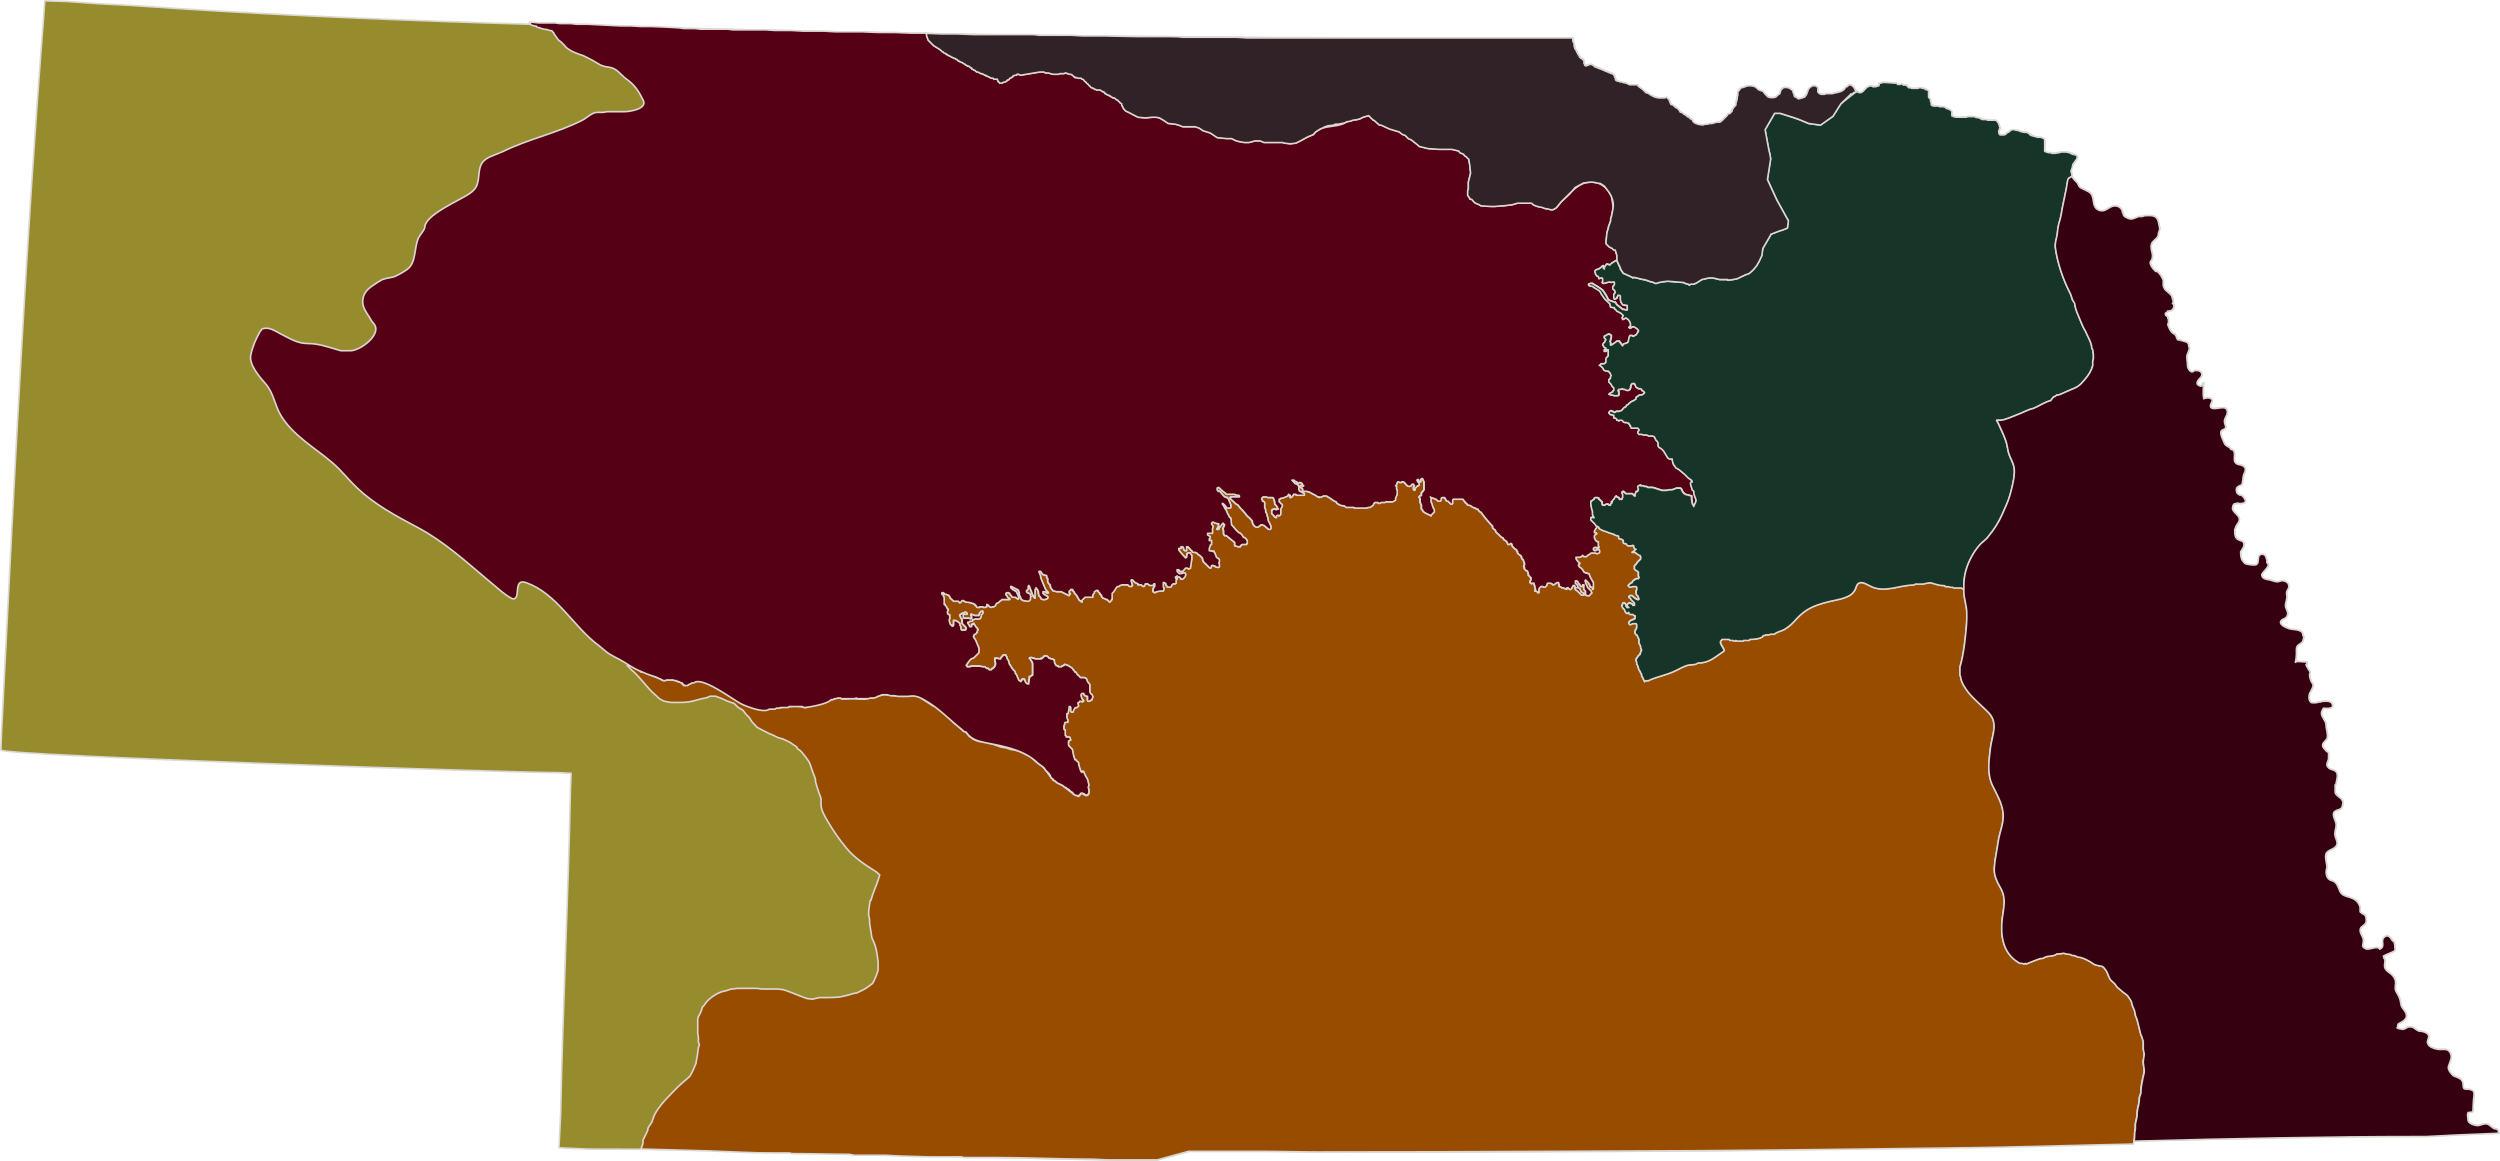 <svg xmlns="http://www.w3.org/2000/svg" viewBox="0 0 762.4 354.1"><g id="a"><g id="b"><path d="m730.41,289.55c0,.09,0,.17-.04.25-.14.28-1.02.63-1.32.75l-1.2.5-1,.5.2.7.2.2c.25.25-.15,1.95-.03,2.42.25.93.88,1.34,1.63,1.88.98.7,1.83,1.83,1.72,3.14-.13,1.6-.32,1.84.63,3.32.51.79.77,1.58.91,2.53.19,1.32.32,1.3,1.09,2.33,1.5,2.02.32,3.12-1.53,3.99-.11.05-.23.11-.31.21-.25.3-.03.84-.33,1.09-.27.23,1.67.58,1.91.52.49-.12,1.02-.54,1.52-.74,0,0,.66,0,.7,0,1.01,0,1.52.87,2.36,1.21.45.18.81.06,1.24.19.65.19,1.56.45,1.84,1.14.29.73-.34,1.42-.34,2.16.2.49.23.77.62,1.11.78.66,2.19,1.08,3.22,1.07,1.45,0,2.6-.34,3.26,1.32.49,1.23-.08,1.97-.4,3.1,0,0-.2.5-.2.5-.43,1.09.51,2.18,1.2,2.9l.2.2.5.2c1.12.45,2.15.76,2.44,1.96.17.72-.21,1.94.96,1.94.88,0,1.3,0,2.05.43.69.4.25,2.3.22,2.84-.06,1.19-.17,2.43-.17,3.62,0,.09-1.39.23-1.46.23-.39.75-.04,1.49-.04,2.27,0,1.09,2.06,1.7,2.9,1.7.91,0,1.72-.65,2.75-.5,1.11.16,1.51,1.2,2.55,1.5h.5l.2.2.2.2.2.2v.5l.2.2-12.3.5-9.9.5h-1c-71.67,0-143.46,3.72-215.15,4.38-40.52.37-81.03.42-121.55.42l-10.2-.2h-29.5l-9.9,2.7h-10.2s-9.8-.2-9.9-.2c-50.88-1.03-101.93-3.2-152.8-3.2l-5-.2-4.3-.2s.5-10.2.5-10.2c.68-33.08,2.35-66.13,3-99.2l.2-4.8s-3.4-.2-3.4-.2c-14.93,0-170.55-5.21-170.5-6.9l.2-5.3.5-9.9C4.47,143.94,7.88,74.13,13.35,4.65l.3-4.4,6.7.2,9.9.7s9.7.5,9.7.5c71.79,5.08,144.08,6.46,216.02,8.05,58.8,1.3,117.6,1.85,176.4,1.85,15.76,0,31.52,0,47.28,0v1h.2v.5s.2.2.2.2c0,.46.3,1.1.22,1.5.56.93,1.18,2.51,1.98,3l.2.2h.2v.2h.2v.2h.2v1c0,.63.75.6,1.1.63.31.03.46-.31.92-.29.4.01.81.23,1.16.39,0,.09,0,.18.01.28.14.02.28.04.42.06,1.43.59,2.86,1.23,4.31,1.78.35.13.71.27,1,.51.47.39.39,1.02.73,1.47.66.87,2.22.99,3.25,1.2l1,.5h2.4l.2.2v.2l.69.5c.75.54,1.33,1.13,2.13,1.62,1.84,1.11,3.73,1.9,5.88,1.29l.2.2.49.49c.28.28.47,1.12.64,1.47,1,.44,1.9,1.11,2.6,1.96.09.11.18.23.29.32.12.1.25.18.38.25,1.01.58,2.97,1.52,3.4,2.6.69,1.72,4.45,1.1,5.8.7,1.33-.39,2.54-.34,3.6-1.4.62-.62,1.37-1.1,1.95-1.75.52-.59.71-1.4,1.25-1.95,0,0,.5-.5.5-.5,0-.98.35-2.04.5-3.02.07-.43.14-.88.33-1.28.37-.79.91-.98,1.67-1.2,1.7-.49,3.06-.54,4.4.8l1.4.5.5.7c.8.8,1.53,1.42,2.77,1.16.84-.17,1.58-.77,1.92-1.55.12-.27.19-.56.35-.81.57-.93,1.59-.71,2.46-.49,0,0,1,.7,1,.7.23.79.39,1.81,1.16,2.27.34.2.76.26,1.15.22,2.55-.27,1.91-3.89,4.69-3.89l.7.5c.2.15-.13,1.14,0,1.38.67,1.31,3.25.52,4.4.52l.7-.2c.84-.24,1.78-.32,2.53-.82s1.04-1.35,1.93-1.6c1.5-.41,1.78,2.09,3.09,2.3.55.09,1.55-.31,1.55-.98h.2c.43,0,1.18-1.06,1.96-1.08.7-.02,2.74.75,2.34-.82.23,0,.47,0,.7,0l.2-.2s1,0,1,0c.67.05,3.61-.13,3.75.63-.03-.15,2.45.17,2.75.17,0,0,0,.2,0,.2,0,.67,1.96.89,2.4.9,1.3.03,3.05-.55,4.1.5l.2.2v1.89c0,2.58,1.89,2.68,3.89,2.87.29.03.59.06.87.14.21.07.41.17.61.26,1.53.76,1.73.81,1.73,2.43h.2l.2.2h.2s.5.2.5.2c1.16.46,2.56-.2,3.6-.2,0,0,2.2,0,2.2,0,.56.34,1.2.38,1.84.53.15.17,1.86.63,1.86.37l.2.2h2.6l.2.2.5.5.2.5.2.5v.2l.2.2c.47.47-1.35,1.83.17,2.37,1.69.6,2.31-1.46,3.74-1.56.48-.03.96.1,1.42.24.83.24,1.69.62,2.56.55l.7.2c.5.14,1.16.81,1.79,1.01.98.32,2.05.31,3.01.69l.2.5s0,3.34,0,3.4c0,.91,3.35.46,3.85.4.75-.09,1.5-.32,2.26-.28.7.04,2.91.49,3.39.97l.5.5c.56.56-2.95,3.65-1.8,4.8v.3c0,1.21.99,2.09,1.8,2.9l.5,1c.41.82,2.9,1.31,3.64,2.28,1.04,1.35.47,3.4,1.59,4.51.51.51,1.26.78,1.98.72,1.01-.09,1.84-.93,2.78-1.3,1.53-.62,3.31.29,3.31,2h.2s0,.45.01.5c.17.38.42.6.92.85.36.18.72.37,1.12.44,1.04.18,1.8-.52,2.7-.73.33-.08.95.09,1.25-.06,0,0,.5-.2.5-.2,1.06,0,2.58-.25,3.45.49.91.79.85,2.14,1.15,3.21.16.57-.4,1.43-.4,1.9v.2c0,.83-1.34,1.7-1.78,2.27-.61.79-.48,1.94-.22,2.83.31,1.09.3,1.54,0,2.6l-.2.2c-.94.94.84,2.74,1.4,3.3h.5l.2.2c.77.77,1.2,1.49,1.6,2.5v1.7l.2.5c.59,1.49,2.6,1.78,2.6,3.5h.2v1.2s-.2.2-.2.2c.42,0,.56.77.41,1.12-.11.28-.23.56-.44.77-.34.34-1.02.41-1.47.41v.2s-.73.24-.67.77c.04.34.5.66.76.73,0,.16,0,.33,0,.5l.2.2v1.4h-.2c-.22,0,.88,3.2,2.2,3.2v.2s.19.19.2.2c.21.21.38,1.4.8,1.4.22,0,.44,0,.67,0,.05.06.04.15.08.23-.02-.04,1.69.27,1.93.5.49.46.52.75.52,1.38,0,0,.2.2.2.2,0,.91-.78,2.09-.8,2.6,0,1.04.21,2.07.23,3.05,0,.77,1.06,2.37,1.87,1.55l.2-.2c.74,0,1.65-.08,2.11.65.81,1.3-1.21,1.91-1.29,3.16-.04.64.75.81,1.19,1,.06-.07.12-.14.19-.2h.2v-.5l.2-.2s.2-.2.2-.2c0,1.55-.27,3.42.06,4.9.28-.11.58-.2.88-.23.31-.03.63-.05.93.04,1.54.47.29,1.44.22,2.32-.12,1.59,3.02.5,3.95.61.21.03.43.06.62.16.43.22.62.75.59,1.23-.09,1.35-1.15,1.91-.84,3.24.24,1.06.86,1.61-.59,2.13-1.39.5.16,3.12.51,4.04.4,1.08,1.68,1,2.01,1.91,1.89.16.63,2.87,1.21,3.84.64,1.05,1.8.65,2.63,1.29.96.73.46,1.63.11,2.46-.41.98-.19,2.31-.7,3.26-.6.19-1.53.55-1.6,1.31-.06.62.17,1.44.81,1.58l.2.2h.2c.69,0,1.11.81,1.44,1.37.76,1.28-1.81,1.39-2.43,1.03.04.1-.07.21-.18.23s-.22-.03-.33-.03c-.32-.02-.59.26-.7.56s-.12.63-.2.94c.24,1.25,1.8,1.84,2.09,3.03s-1.18,1.97-1.18,3.07l-.2.2v.2c0,1.27-.06,2.56,1.3,3.1h.2s.2.2.2.2c.82,0,1.2.66,1.09,1.48-.09.65-.57,1.09-.79,1.62l-.2.2c0,1.02,0,2.07.67,2.91.13.16.28.31.38.49.32.57,1.97.62,2.58.7.16.02.32.04.49.03,2.21-.11.38-2.9,2.19-3.27.89-.18,1.49.56,1.49,1.34l.2.2v1l.2.2c1.03,1.03-1.97,2.76-1.75,3.68.27,1.11,1.35,1.2,2.3,1.36.77.13,1.61.58,2.4.59.66,0,1.16-.43,1.81-.32.42.07.83.24,1.18.48.6.5.74,1.48.29,2.13-.64.94-.42,1.21-.34,2.07.09.97-.43,1.88-.44,2.84-.02,1.01.8,1.68.69,2.65-.07.58-.44,1.11-.96,1.37-.25.13-.54.19-.76.37-1.56,1.23,1.15,2.38,2.07,2.7,1.24.43,4.22.06,4.27,1.86,0,.19.07.48.26.43.18-.04-.24,1.48-.31,1.6-.36.64-.93.72-1.39,1.16-.66.63-.51,1.2-.51,2.21,0,1.6-.3,3.01-.3,3.01v-.2h.2v.1h-.2v-.2l3.5.2v.7s-.19,0-.2,0c-.4,0,1.12,2.23,1.2,2.4h-.2s.04,1.19.05,1.32c0,.39.46,1.69.75,1.98.82.82-.43,2.37-.76,3.14-.24.56-.3,1.55-.06,2.12.47,1.1,1.07.74,2.12.74l.7-.2h.5s.5-.2.5-.2c.95,0,2.54-.33,3.06.73.84,1.72-1.7,1.4-2.65,1.37-.2.51-.62.94-.59,1.58.06,1.16,1.37,2.33,1.37,3.31,0,1.25.66,2.92.4,4.1-.2.92-1.44,1.34-1.41,2.34.02.86.86,1.22,1.22,1.86.18-.03.29.04.39.19l.2.2v1.68c0,1.05-1.2,1.88.08,2.98.65.56,1.72.47,2.25,1.16.46.6.38,1.46.24,2.15-.04.19-.28,1.55-.36,1.63l-.2.2v2.2c0,1.05,2.1,1.8,2.1,2.5l.2.2c.21.21-.07,1.67-.23,1.95-.47.85-1.58.65-1.97,1.14-.67.18-.71,1.07-.55,1.67.24.91.81,1.79.75,2.76-.06.9-.39,1.62-.39,2.56,0,1.07,1,2.31.57,3.35-.62,1.51-2.99,1.33-3.33,2.92-.23,1.06.25,2.65.36,3.75,0,0-.19.96-.2,1-.22,1.08.16,2.75,1.4,3.1.7.2,1.33.48,1.73,1.12,1.11,1.77.67,3.09,3.07,3.78,1.93.55,3.47,1.09,4.1,3.3v1.4c.48.48.78.57,1.34.9.27.16.36.51.42.82.13.65.24,1.41-.19,1.92-.73.89-1.67.91-1.55,2.23.09.99.98,1.82.98,2.83,0,1.3-.81,1.96.8,2.6,1.11.44,3.58-1.17,4.18.11.22-.12.71-.43.82-.71.4-1-.44-2.1.6-3,1.05-.9,1.86.02,2.3.9l.5.5h.2c.16.78.21,1.54.26,2.33,0,.02,0,.04,0,.07Z" style="fill:#968c2d; stroke:#dbd7d3; stroke-linecap:round; stroke-linejoin:round; stroke-width:.5px;"></path></g></g><g id="c"><path d="m653.65,323.55l.3-2.1-.3-1.5v-2.4l-.5-1.6-.2-.3c-.36-1.61-.83-3.19-1.2-4.8l-.5-1.2v-.2s-.19-.94-.2-1c-.13-.65-.49-1.22-.72-1.84-.18-.48-.2-1.14-.49-1.57,0,0-1-1.5-1-1.5-1.13-.79-2.18-1.68-3.2-2.6l-.7-1s-.9-.81-.99-.89c-.91-.82-.96-2.25-1.71-3.21l-.7-.9s-.5-.3-.5-.3c-.82-.2-2.19-.29-2.8-.9l-.8-.5c-1.15-.64-2.47-1.4-3.8-1.4l-.5-.3-.7-.2h-.5l-.5-.3-1.5-.2-.5-.2-1.2.2h-.9s-.28.18-.3.2c-.94.62-2.27.35-3.3.8l-.8.4h-.39c-.58,0-4.66,1.65-4.61,1.7l-.2-.2-.5.2-.5-.2h-.7s-.5-.3-.5-.3c-4.75-2.85-5.49-8.28-4.9-13.3.39-3.28,1.31-6.11-.43-9.25-1.15-2.07-2.16-3.89-1.98-6.4.18-2.57.82-5.26,1.17-7.8.41-2.97,1.84-5.74,1.51-8.82-.32-2.97-1.85-5.6-3.16-8.23-1.82-3.64-1.15-7.75-.7-11.6.46-3.9,2.61-7.6-.7-10.9l-.7-.7c-1.15-1.15-2.43-2.24-3.58-3.41-.63-.64-1.25-1.28-1.8-1.99-.97-1.27-2.2-3.06-2.32-4.7l-.2-.5v-2.5s.2-.69.2-.7c.98-3.44,1.31-7.11,1.67-10.66.19-1.86.28-3.73.19-5.6-.09-1.96-.86-4.02-.86-5.94v-.9h-.3l-.5-.3h-2.2l-.5-.2h-.7l-.5-.2h-1l-.2-.3c-1.5,0-2.43-.33-3.85-.77-.96-.3-1.96.19-2.73.27-.76.08-1.56,0-2.32,0l-.5.3c-4.31,0-8.55,2.37-12.82.56-.99-.42-2.67-1.66-3.82-1.19-.91.37-.93,1.61-1.42,2.34-.72,1.08-1.34,1.51-2.57,2-2.24.9-4.68,1.1-6.98,1.81-.65.2-1.29.4-1.93.63-3,1.09-4.81,2.55-6.87,4.87-.89,1-1.94,1.87-3.09,2.56-.72.43-2.59.81-2.99,1.42h-1.2l-.5.2h-1l-.2.2h-.5s-.2.3-.2.3c-.47.71-3,.9-3.9.9l-.2.3h-1.7l-.2.2h-1.9l-.3-.2-.2.2h-.3l-.4-.2h-.9l-.2-.3h-2.2s-.4.5-.4.5c-.6.75,1.53,2.68.9,3.1-2.74,1.83-4.38,3.6-7.9,3.6,0,0-.48.29-.5.3-.45.27-1.93.17-2.54.36-1.25.39-2.43,1.04-3.6,1.62-2.65,1.33-5.43,1.79-8.06,2.91h0s-.16.11-.24.16l-.06.04h-.9l-.3.3-.63-1.27-.07-.23-.2-.2v-.5l-.3-.5-.2-.5-.3-.4-.2-.6-.2-.7-.3-.5v-.5l-.2-.5v-.5l.2-.2.3-.5.4-.5.3-.2.2-.7.3-.7-.3-.5v-.5l-.2-.5-.3-.5v-1.2l-.2-.4-.2-.5-.3-.5h-.2l-.3-.5v-.7l.3-.5.2-.5v-.9l-.2-.3h-1l-.7.3h-.2l-.3-.3v-.4l.5-.5.7-.3.5-.2.2-.2v-.8h-.2l-.5-.4h-.9l-.3-.3v-.3h-.2l-.3.3h-.2l-.2-.3-.3-.3v-.2l-.2-.5-.3-.2-.2-.3-.2-.4v-.3l.2-.2v-.3l.2-.2h.3l.5.5v.5l.2.2.2.2h.5l-.2-.2-.3-.2v-.5l.3-.3.5-.2.4.2.5.3v.2h.5v-.7l-.5-.5-.5-.5-.2-.4-.5-.3v-.2l.3-.3h.7l.5.5.7.5.5.2h.2l.2-.2-.2-.5-.2-.5-.3-.2-.2-.5v-.7l.2-.5v-.7l-.2-.2h-1l-.7.2h-.2l-.3-.2-.2-.3.2-.2.5-.5.5-.2.2-.5.5-.3.2-.2.5-.2h.5l.2-.3v-.2l-.2-.3v-1.2l-.2-.2-.3-.2-.5-.3-.2-.2v-1l.5-.5.5-.7.4-.4.5-.5v-.7l-.2-.4h-.3l-.2-.2-.5-.3-.2-.2-.3-.2h-.9l.5-.3.2-.2.2-.3.3-.2h-.3l-.2-.2-.2-.3v-.5h-.3v-.2l-.5.2h-.9l-.3-.2-.2-.2-.2-.3h-.5l-.3-.2v-.7l-.2-.3h-.2l-.3-.2h-.5l-.2-.3v-.4l-.2-.3h-.4l-.5-.2h-.2l-.2-.3h-.3l-.5-.2-.7-.2-.7-.3-.7-.2-.7-.3-.8-.4-.2-.5-.5-.3h-.2v.5l-.3.3-.2.4-.2.3v.5h.4l.3.2v.2h-.3l-.2.3-.2.2v.7l.2.3v.2l.2.3.3.2.2.2h.3v1.5h.2v.2l-.2.3h-.3l-.2-.3h-.7l-.3.3v.4l.3.3h.4l.5-.3h.5l.2.3v.5l-.2.2-.5.2h-.2l-.3-.2h-1.4l-.2.2-.8.5-.4.4h-.8l-.4-.4-.3.4-.7.2h-1v.5l.5.7.5.5.2.2-.2.2h-.2v.5l.2.3.5.4.5.5.4.7.5.3h.3l.4.2h.3l.2.3v.2l.3.7.2.3.2.4.3.5.2.3v1.9l-.2.2v-.5l-.3-.2h-.4v-.2l-.5-1-.7-.7-.3-.2v.2h-.2l.2.2v.5l.3.5.2.5.2.4.3.3.2.2.3.3.2.2.2.5v.2h-.2l-.2.3-.3.4h-.7l-.5-.2v-1.2l-.2-.2-.3-.3v-1.4h-.4v.5h-.5l-.3-.5-.2-.3-.2-.2-.3-.5-.2-.2h-.5v.7l.2.2.3.3.2.2v.5l-.2.2h.5l.2.3h.2v.2l.3.5v.2l.5.3.2.2h.2v.5h-.7l-.5-.5-.7-.7-.7-.5v-.7l-.2-.2v-.3h-.5v.3l-.3.2v.2l-.2.3-.2.2h-.3l-.2-.2-.3-.3h-.4v.5l-.3-.2h-.2l-.5-.3h-.5l-.2-.2-.6-.2v-.5l-.2-.5v-.2h-.5l-.3.2-.2.2-.5.3h-.2l-.3-.3-.4-.2h-1l-.2.5v.2l-.5.5h-.5l-.2-.2h-.5l-.5.4-.2.3v1.2h-.3l-.2-.3-.3-.2h-.4v-.2l.2-.3-.2-.5v-.4l-.3-.8v-.2h-.7v.2l-.2-.2-.3-.2v-.3l.3-.5v-.7l-.3-.2-.2-.3-.3-.2v-.5l-.2-.5v-.2l-.2-.2h-.3l-.2-.3-.3-.2v-.5l-.2-.2.2-.5v-.7l-.2-.3v-.2l-.2-.5-.3-.2-.2-.5v-.2l-.3-.4-.4-.2-.3-.3-.2-.2v-.5l-.3-.2v-.3l-.4-.2-.3-.2-.2-.3-.3-.2-.2-.5v-.2l-.2-.3h-.3l-.2.3h-.5l-.2-.5-.3-.5-.8-.5-.2-.5-.5-.2-.5-.5-.2-.2-.3-.3-.5-.4-.2-.3-.2-.5-.3-.2-.5-.5v-.5l-.4-.4-.3-.3-1.2-1.4-1.2-1.5-.5-.7h-.2l-.2-.2-.3-.3-.2-.4h-.5l-.2-.3-.8-.2-.7-.5-.5-.2h-.4l-.3-.5-.5-.3v-.2l-.2-.2-.5-.6h-2.9l-.2.3v1l-.2.2h-.3l-.2-.2-.3-.3-.2-.2-.2-.2h-.4l-.2-.3-.3-.6-.2-.2h-.7l-.3.2v.6l-.2.3h-.7l-.7-.6-.8-.3-.7-.2v1.3l.3.7.2.7.2.5.3.5v.7l-.5.5-.2.2-.3.3v.2l-.2-.2-.7-.3-.8-.4-.7-.5-.2-.5-.3-.2v-1.2l-.2-.3v-.2l-.2-.3v-1.3l-.3-.2v-.2l.3-.3h.2l.2-.2v-.7l.3-.3.2-.2.3-.5v-2.4l-.3-.5v-.2l-.2-.3h-.3l-.2.3v.7h-.2l-.3-.2-.2-.5h-.3l-.2.2.2.3v.2l.3.2.2.5v.3l-.2.2h-.3l-.2.2-.2.3-.3.2v.5l-.2.2-.3-.2v-.7l.3-.5-.3-.2v-.3h-.4l-.3.3v.2l-.5.2h-.2l-.5-.2-.5-.5-.4-.5-.3-.2h-.5v.2h-.7l-.2-.2h-.3l-.2.2v.3l-.2.2v.3l-.3.2h.3v1l.2.4v1.2l-.2.5-.3.7v.6l-.5.3-.4.2h-2.1l-.2.2h-1.2l-.5.3h-.2l-.3-.3h-.9l-.3.3-.2.5-.5.4-.5.3h-.4l-.8.2h-3.3l-.5-.2h-2.2l-.4-.3-.3-.2h-.5l-.7-.2-.5-.3-.4-.2-.3-.5-.5-.2-.5-.3-.8-.6-.7-.4-.5-.3h-.9l-.5.3h-.2l-.5.2v-.2h-.5l-.7-.5-1-.5-.9-.5-.8-.2h-1.2v-.7l-.2-.3-.5-.2v-.5h.5l.2.2.3-.2-.3-.2-.2-.5-.5-.3h-.2l-.5.3-.2-.3-.3-.2-.5-.2-.2-.3h-.7l.5.5.4.5.5.2.5.3v.2l.2.2v1l.3.5.5.2.4.3h.3l.2.2v.5h-2.4l-.2-.3h-.7v.3l-.3.2-.2.3-.3.2h-.2v-.7h-.2l-.3-.3-.2.3v.2l-.7.3-.5.2-.5.2h-.5l-.2.3h-.3v.8l.3.2.2.3.3.2.2.3v.2l-.2.5-.3.5v1.6l-.2.3-.3.2-.2-.2h-.3l-.3.2v.5h-.2l-.3-.2-.2-.3-.2-.2-.5-.5v-1l.2-.2.5-.2h.2l.3.2h.2l.3-.2h.3l-.3-.3v-.2l-.3-.5-.5-.5v-.7l-.2-.5-.2-.6-.3-.2h-1.4l-.5-.2h-1l-.2.2-.2.2v.3l.2.3v.3h.2l.3.2.2.2v1.7l.3.5v.7l.2.3.2.4v.5l.3.5v.7l.2.5.3.5.2.5.2.4v.8l-.2.2h-.5l-.2-.2-1.2-1-.5-.2h-.5v.2l-.5.2-.2.3h-.7l-.5-.3-.5-.7-.2-.9-.7-.8-.8-.7-.7-.9-.7-.8-.7-.7-.7-.9-.8-.5-.7-.7-.7-.6-.2-.3v-.2h.2v-.2h2.6v-.3l-.2-.2h-.5l-.9-.3h-2.4l-.3-.4-.7-.5-.8-.7-.5-.5-.5.2v.5l.3.5h.4l.3.2.3.3v.2l.3.2.2.3.5.5h.2l.3.2h.4v.2l.3.3.2.6.3.7.2.5v.7l-.2.2h-1l-.5-.7-.7-.7h-.2v.2l.2.3.2.2.3.7.2.3.3.4.2.5.2.5.3.5.2.5.5.4.2,2,.8.9.4.5.5.5.5.5.5.2.5.5.4.7.5.2.5.5.2.5v.7h-.2v.3h-1.4l-.3.2v.2h-.2v.3h-.7l-.8-.3h-.2v-.9l-.2-.3-.3-.2-1.7-1.4-.4-.3h-.5l-.3-.5v-.9l-.2-.7.5-1.2-.3-.3-.2-.2-.2.2-.9,1.2-.2.5h-.5v-.2l.3-.3.2-.7v-.5h-.2l-.8-.2-.7-.3h-.2l-.3.3v.2l.3.5.2.2-.2.8v1.4h-1.5v.5l.8.5v.4l-.3.3v.5h.7v1.2l-.4.2v.2l-.3.8v.7l1.2.2h.3v.3l.2.2.5,1.3.7.5.2.2v.7l-.2.3.2.4v.8l-.2.2h-.2l-.8-.2-.2-.3h-.5l-.2-.2-.3.2-.2.7h-.2l-.3-.2-1.7-1.7-.2-.4-.2-.8-.8-.8-.4-.2-.5-.5-.5-.2h-.7l-.3-.5-.4-.3-.3-.4-.5-.5h-.4v1.2h-.5l-.3-.3-.2-.7-.2-.2h-.5v.5h-.7v.4l.2.3.7.9,1,1.1.2.2.3-.2.2-1.1.2-.2h.8v.2l.2.3.2.2v1.1l-.4,2.6v.2l-.5.3-.5-.3h-.5l-.9,1h-.8l-.4-.5h-.5v.5l.5.5.2.2h.5l.7-.2h.5l.2.2v.5l-.2.5-.5.5-.2.2h-.5v-.2l-.3-.3-.2-.2h-.5l-.2-.3-.3.3h-.2v.2l.2.3h.3v.2l-.3.2v1l-.2.2h-.7l-.3.3-.2.2v.3l-.2.2h-1l-.5-.7v-.3l-.2-.2-.4-.2h-.2v1.4l.2.2v.5l-.2.5h-1l-.9.2h-.3l-.2.3h-.2l-.5-.3v-.7l.2-.5v-.2l.3-.2v-.8h-.3v.3l-.5.2h-.7l-.7-.5h-.7v.3l-.3.2v.3h-.4l-.3-.3-.2-.2h-1v-.3l-.9-.4-.3-.3-.2-.2-.3-.3h-.4v.5l.2.3v.4l.2.3v.2h-.2v.3h-.7l-.3-.3-.2-.2h-1.7l-.7.2-.2.3h-.5l-.3.2-.9,1.4-.5.5v1.9h-.2v.3l-.3.2-.2.3-.3-.3-.2-.2-.3-.3h-.3l-.2-.2-.7-.2-.5-.5v-.3l-.3-.4h-.2v-.3l-.2-.2-.3-.3v-.2l-.2-.2h-.3l-.7.4v.3l-.5.7v.7h-2.4l-.2.3-.5.4-.2.3v.5l-.5-.5h-.2l-1-1.7-.2-.2-.3-.3-.2-.5-.3-.2v-.2l-.2-.3h-.5v.3h-.2l-.3.2v.7h.3v.3l-.3.2v.2l-.4-.2-1-.5-1-.5h-1.4l-.7-.2h-.3l-.4-.5-.4-.5-.2-.9-.5-.5-.2-.5v-.9l-.3-.3v-.5l-.2-.2h-.5l-.2-.2h-.3l-.7-1h-.5v.2l.5,1.2v.3l.2.7.8,1.9.4,1,.5.7.5.5h-.2v.2l-.5-.2-.3-.3h-.7v.5l.3.3,1.2.7v.5l-.3.2h-.2l-.3.2h-.7l-.5-.2-.2-.5-.5-.5-.2-1.2v-.2l-.3-.5-.2-.2-.2-.3v.3l-.3.2v2.7l-.2-.3-.3-.2v-.3l-.2-.2-1-2.6-.2-.3v.3h-.2v.9l-.3.3h-.2v.4l.2.3.5.2.5.3v.4l.2.3-.2.2v.7l-.3.3-.2.2h-.5l-1.2-.2-.5-.3-.2-.4-.2-.5-.3-.5v-.7l-.2-.5v-.2h-.3v-.3h-.2l-1.7-.9h-.2v.4l.5.5,1.2.7.2.5.2.3.3.9v.5h-.3l-.7-.5h-.9l-.5-.7-.3-.2v-.3l-.4-.2h-.5l-.3.2v.5l.3.2.2.5.5.3.2.2v.2h-2.4l-.2.3h-.2l-.5.5-.3.2h-.2l-.2.2-.3.3v.2l-.2.3-.4.2h-.4l-.3.2-.5-.2-.7-.7h-.2v.7h-.3l-.2.2h-.5l-.2-.2h-1v.2h-.7l-.2-.2-.3-.5h-.2v-.2l-.5-.3h-.2l-.5-.2-1-.2h-.5l-.9-.5h-.3l-.2.2-.2.3-.3.2-.2-.2-.3-.3h-1.4l-.2-.2-.3-.3-.5-.4-.2-.5-.2-.3-.3-.2h-.2l-.3-.2h-.4l-.3-.3-.2-.2h-.5v.5l.5.2v.5l.2.2v2.2h.3v.2l.4.5.3.7h.2v.5l-.2.2v.6l.2.3.5.2v1.2l-.2.2.2,1,.2.5.3.2.2.3h.3v-.3h.2v-1.4h.5l.5.2.4.3.5.4v.5l.3.5v.7l.2.3h1.2l.2-.3v-.5l-.2-.2-.7-.7-.3-.3v-1.4l-.4-.2v-.3l-.3-.5v-.2l.3-.2h.2l.2-.3h.3l.5-.3h.4l.3.3v.3h-1l-.2.2v.7l.2.3h1.7l.2.2h.3v-.2h.2v-.5l-.2-.3v-.4h.2l.3.2h.2l.5.2h1.2v-.2l.2-.2v-.3l.3-.3.2-.3h.5v.6l-.3.3-.2.2v.5l-.2.2v.3l-.3.2h-1.4l-.3.2h-.4v.3l-.3.2h-.5l-.4.3h-.3v.4l.3.3.2.5.2.2h.3l.2-.2v-.5h.3l.2-.3h.2v.3l.3.2.2.5.3.2.2.3v.2h.2v.3l-.2.2v.5h-.2v.2l-.3.3-.5.2v.2l-.2.3.2.5.3.4.2.3.7,1.7.3.7v1.4l-.3.3-.4.4-.8.8-.4.2-.5.2-.3.3-.4.5-.5.7-.3.5.3.2v.2h.9l.3-.2h2.6l1,.2h.7l.2.3.3.2h.5l.2.4h.7l.3-.4h.2l.2-.2.4-.5.2-.7-.2-1v-.7h.7l.7.2h.3v-.2l.9-1h.7v.3l.3.2v.5l.5.7.2.7v.3l.2.2.3.5.2.2v.3l.3.2.2.4.5.4.2.5v.3l.3.2.2.5.5,1.2.2.2.5.3v-.3h.2l.3-.5h.5v.3h.2v.2l.2.5.5.5h.5v-.3l.2-1.6v-.3h.3l.2-.2.5-.3v-3.4l-.2-.7-.3-.3-.2-.5-.3-.2.3-.2h.5l.2.2h.5l.2.2h1.9v-.2h.3l.2-.2.5-.5h.7l.3.2.2.3.2.2h.3l.2.2h.6l.2.3h.3v.7l.2.5.3.5h.2l.2.2h.3v.2h.9l.3-.2.5-.2.2-.3h.2l.8.3.7.4.7.5.2.4.3.2.2.5h.3l.2.2.2.5.3.2.5.5.2.3h1.2l.5.2.2.2.3.8.7.9v2.2l.2.5.5.4.2.5v.3l-.2.4v.3h-.2v.2h-.3l-.2.3h-.5l-.2-.3v-1.2h-.3l-.2-.2h-.3l-.2-.3-.2-.4h-.5l-.3.4v.3l.3.9.2.3.3.2v.3h-.3v.2l-.5-.2h-.4v.2l-.3.2h-.2v.5l.2.5-.2.2-.3.3h-.4l-.3.2-.5,1v.2h-.4l-.3-.2v-1.2l-.2-.3h-.3v.3l-.2,1.2-.2.7h-.3v1.2l.3.7v.7h-.8l-.2.3v.5l-.2.2v1.1l.2.2h.2v1.7l.3.2v.3h.9l.3.2v.2l.2.5h-.2l-.3.3h-.2v1.2l.2.4.5.5.3.3.2.2.2,1.2.3,1.2.2.5v.2h.3l.2.3.2.2.3.2.2.3v.5l.5,1.6.2.5.3.2v-.2h.5l.4,1,.8,1.4.4,1.6v.2l-.2.7.2.5c.14.35,0,1.01,0,1.39-.39.17-.37.6-.88.58,0-.07-.01-.18-.02-.26-.16,0-.34-.02-.5,0v-.3h-.5v-.2h-.5v.2h-.2v.3h-.2v.2h-.3v.3h-.2l-.3-.3h-.4s-.3-.2-.3-.2c-1.3-.87-2.56-1.94-3.8-2.9l-1.5-.7-.7-.6-.5-.2v-.3l-.4-.2s-.37-.47-.4-.5c-.68-.85-1.26-1.86-1.96-2.67-.96-1.1-2.45-1.68-3.34-2.83l-.4-.5-.8-.5-.7-.2-1.4-.7-.7-.3-.5-.2-1.2-.3-1.2-.2-1.5-.5-1.4-.2-1.4-.5-1.3-.5-1-.2-.7-.3-1.5-.2h-.7l-.7-.2-.7-.3-.5-.2-.5-.5-.5-.2-.4-.5-.5-.5-.3-.5-.7-.2s-.5-.5-.5-.5c-.7-.55-1.39-1.31-2.1-1.8l-.3-.2-.4-.5-.3-.2-.5-.8-.7-.4s-.68-.78-.7-.8c-.86-.99-2.12-1.67-3.2-2.4l-.3-.2h-.4s-.3-.2-.3-.2c-1.14-.68-2.22-1.43-3.3-2.2l-.8-.5-1.2-.2h-.9l-1,.2h-3.1c-1.16-.19-2.29-.28-3.45-.46-1.53-.24-2.66.57-4.05.96h-1s-.67.19-.7.2c-1.56.45-3.33.02-4.92,0-.52,0-2.93.35-3.28,0l-.2-.2h-1c-.1,0-.71.24-.87.29-.55.17-1.1.35-1.65.51-.53.15-1.1.3-1.64.18-.05.18-.27.23-.45.26-.58.1-1.15.3-1.68.55-.81.37-1.32.61-2.21.61v.2h-.5s-.19.28-.2.3c-.15.23-1.58-.19-1.75-.22-2.45-.41-5.18.22-7.65.43-.07-.57-.13-1.14-.2-1.71-1.55,0-4.96.58-6.3-.31,0,0-.3-.2-.3-.2.09.08-.4-.65-.48-.56-.6.62-1.43.19-2.34.02-.64-.12-1.75-.82-2.14-1.39-.09-.13-.26-.22-.4-.26.01-.02.03-.02.06-.01-.4-.07-7.1-3.54-7.93-3.95-.21-.1-.42-.21-.62-.31-.7-.34-1.47-.81-2.23-1.01-.9-.24-1.9-.28-2.78.03-.39.14-.74.36-1.13.43l-.2.3-1.2,2v-.3h-.3c.13,0-.21-.36-.2-.34-.25-.29-.8-.39-1.2-.54-.11-.04-.22-.08-.32-.14-.07-.04-.13-.09-.2-.12-.07-.03-.15-.04-.22-.06-.98-.16-1.86-.2-2.85-.2l-.3.2h-.7l-.2-.2h-.3l-.2-.3s-.2,0-.2,0c-1.41-.57-2.92-1.06-4.2-1.9l-.7-.2h-1v-.3h-.2c-.64-.43-1.31-.72-2-1l-.2-.3h-.2l-.5-.2h-.3l-.7-.2,1.2,1.3c2.87,2.3,4.77,5.63,7.6,7.9l.7.7.7.5,1,.5.9.2,1.2.2c1.86,0,3.75.1,5.6-.19,1.75-.28,3.42-.96,5.2-1.21l1.2-.5h1.6l1.9.7,1.7.8,1.2.4.9.3,1.2,1.2,1.5.9.9,1.2,1,1,.9,1.4.5.5,1,1.1,1.7.9,2,1,1.2.5,1.4.7,1.7.5,1.9.9,2.2,1.5.2.5,1,.7,1.4,1.7s1,1.4,1,1.4c.58.82.93,2.53,1.36,3.53.28.64.49,1.32.74,1.97v.7l.3,1.1.7,2.2.7,1.9v1.9c0,1.79,1.4,3.96,2.3,5.5,1.61,2.74,3.48,5.35,5.5,7.8,2.45,2.97,5.8,5.14,9.1,7.2l1,.9s-.3.99-.3,1c-.7,2.32-1.81,4.44-2.4,6.8h-.2s-.2,1.19-.2,1.2c-.18,1.07-.3,2.02-.3,3.1l.3,1.5v.7c0,.98.29,1.93.4,2.9l.3,1.9.2.5c1.13,2.26,1.46,4.52,1.7,7,0,0,0,2.4,0,2.4-.28,1.14-.71,2.14-1.2,3.2l-.5.9s-.87.68-.9.7c-1.26.98-2.46,1.53-3.9,2.2l-1.2.2-.9.3s-1.9.47-2,.5c-1.47.37-3.29.4-4.8.4h-2.5l-2.1.5-1.7-.2s-1.89-.7-1.9-.7c-1.78-.66-3.48-1.46-5.3-2l-1.7-.2h-4.9l-1.4-.2h-6l-1.5.2h-.4l-1.5.5s-.9.2-.9.2c-1.75.39-4.35,2.11-5.4,3.6l-.7,1-.3.2-.2.8s-.49,1.17-.5,1.2c-.25.59-.7,1.01-.7,1.7v4.3l.2,1.2v1.5l.3.7-.3,1c-.2,1.11-.23,2.2-.5,3.3l-.2,1.2v.2c-.54,1.39-1.15,2.72-1.9,4l-1,.9s-1.4,1.2-1.4,1.2c-1.62,1.38-3.07,3.07-4.6,4.6,0,0-.9,1-.9,1-1.13,1.25-2.23,2.75-3,4.3l-.7,2-.8,1.2-.4.7v.5l-.8,1.7-.7,1.4v1l-.5,1.4s0,.3,0,.3c6.85.21,13.7.35,20.54.57,6.59.22,13.21.65,19.81.63,1.62,0,3.23,0,4.85,0,0,0,.7.2.7.2,5.81,0,11.59.2,17.4.2l1.7.3h9.5l3.6.2,10,.3h9.7l.3.2h10.2c9.82,0,19.63.5,29.46.5h.14l3.75.2h.14s15.59,0,15.59,0l9.53-2.6h21.27c6.15,0,12.29.2,18.43.2,24.97,0,49.94-.07,74.9-.21,13.59-.07,27.17-.09,40.76-.18,27.36-.17,54.71-.57,82.06-.9,13.8-.17,27.6-.6,41.4-.92,2.93-.07,5.85-.13,8.78-.19h.48s.12-.5.12-.5c.11-.45.18-.93.23-1.41.05-.56.07-1.13.07-1.69l.2-1.2v-1.4l.5-2.3c0-1.24.15-2.42.5-3.6l.2-1.4v-.7l.5-1.5v-.5c0-1.38.36-2.71.59-4.06.11-.65.49-1.7.41-2.34l-.3-2.3v-.5Z" style="fill:#984c00; stroke:#dbd7d3; stroke-linecap:round; stroke-linejoin:round; stroke-width:.5px;"></path><path d="m161.65,7.25l.2.2.3.3h.4l.5.2h.5v.2l.7.3h.3l.4.2,1.1.3h.5l.7.2.5.2h.5l.7.8v.2l1.4,1.9.7.5,1,1,.7.8.7.5,1.2.7,1.7.7,1.5.5,1.4.7,1.9,1,.3.2,1.7,1,1.2.4s1.7.3,1.7.3c2.13.38,3.2,2.23,4.83,3.42,2.74,2,3.79,3.62,5.27,6.58,1.36,2.73-4.25,3.51-5.8,3.51h-5.2l-1.2.2h-1.8c-1.57,0-3.21,1.7-4.55,2.39-7.86,4.01-16.5,5.73-24.34,9.61,0,0-1.19.49-1.2.5-1.54.64-3.72,1.24-4.85,2.67-1.73,2.17-.68,5.55-2.21,7.88-.59.9-1.5,1.52-2.4,2.1-2.72,1.77-12.92,6.19-13.04,9.8-.03.88-1.49,2.4-1.9,3.25-1.42,2.94-.66,7.57-3.41,9.64-.8.6-3.79,2.46-4.79,2.46l-1.9.4-1,.3-1.2.7c-2.04,1.43-4.19,2.38-4.67,5.12-.51,2.88,1.51,4.56,2.67,6.88,0,0,.58.68.6.7,2.79,3.26-4.15,8.3-7.1,8.3h-2.9s-1.7-.5-1.7-.5c-2.91-.86-5.34-1.7-8.5-1.7-3.07,0-5.47-1.59-8.1-2.9-1.76-.88-3.68-2.41-5.8-1.5,0,0-.7,1-.7,1-1.28,2.4-2.17,4.34-2.7,7-.56,2.82,2.7,6.62,4.42,8.54,2.64,2.95,2.83,6.58,4.81,9.86,3.68,6.09,10.45,9.86,15.74,14.41,2.73,2.35,4.87,5.16,7.47,7.62,5.35,5.08,11.94,8.6,18.4,12.03,8.33,4.42,14.88,10.56,22.05,16.54,0,0,1.19.99,1.2,1,1.72,1.44,3.34,2.98,5.34,4.04.22.12.45.23.69.23.46,0,.84-.4.97-.84.52-1.78-.25-5.19,2.87-4.11,9.43,3.26,14.51,13.6,22.33,19.29,0,0,1.78,1.5,1.89,1.59,1.65,1.39,3.95,2.24,5.78,3.41,1.36.87,2.72,1.75,4.19,2.42,1.61.73,3.44,1.49,5.13,1.97l.8.3.3.2.5.2h.2l.2.3h.3l.2.2h.7l.3-.2h2.1l.3.2h.7l.2.3h.5l.3.2.4.2h.3v.3h.2v.2h.3v.3h1.2l.2-.3h.2l.3-.2h.2l.3-.3s.7,0,.7,0c2.22-2.21,11.98,5.14,14.18,6.28,1.59.82,6.65,2.81,8.42,1.92l.4-.2h1.7l.4-.3h1l.2-.2h2.4l.3-.3h4.1s.2.3.2.3c1.69,0,7.15-1.05,8.3-2.2l.2-.2h.7l.3-.3h.7l.2-.2h1l.2.2h4.1l.5-.2.2.2h3.4l.7-.2h1l.7-.2.5-.3.7-.2.6-.3h1.6l1,.3h1.2l1.2.2s3.1,0,3.1,0c1.9-.38,3.14.14,4.84,1.09,4.44,2.47,7.63,6.06,11.56,9.11l.5.5s.7.2.7.2c1.31,2.19,3.84,2.84,6.17,3.29,5.54,1.07,11.7,2.18,15.83,6.31,0,0,.7.5.7.5l.7.5.5.5.2.4.5.5.3.3.2.2.2.2.3.5.2.5.4.5.4.2v.3l.5.2.7.6,1.5.7.9.7h.3l.2.3.3.2h.2l.2.2.3.3.2.2.5.3.2.2v.2l.5.3.3.2h.4l.3.3h.2v-.3h.3v-.2h.2v-.3h.2v-.2h.5v.2h.5v.3h.5v.2h.5v-.2h.2v-.3h.2v-1.4l-.2-.5.2-.7v-.2l-.4-1.6-.8-1.4-.4-1h-.5v.3l-.3-.3-.2-.5-.5-1.6v-.5l-.2-.3-.3-.2-.2-.2-.2-.3h-.3v-.2l-.2-.5-.3-1.2-.2-1.2-.2-.2-.3-.3-.5-.5-.2-.4v-1.2h.2l.3-.3h.2l-.2-.5v-.2l-.3-.2h-.9v-.3l-.3-.2v-1.7h-.2l-.2-.2v-1.1l.2-.2v-.5l.2-.3h.8v-.7l-.3-.7v-1.2h.3l.2-.7.2-1.2v-.3h.3l.2.3v1.2l.3.2h.4v-.2l.5-1,.3-.2h.4l.3-.3.2-.2-.2-.5v-.5h.2l.3-.2v-.2h.4l.5.2v-.2h.3v-.3l-.3-.2-.2-.3-.3-.9v-.3l.3-.4h.5l.2.4.2.3h.3l.2.2h.3v1.2l.2.3h.5l.2-.3h.3v-.2h.2v-.3l.2-.4v-.3l-.2-.5-.5-.4-.2-.5v-2.2l-.7-.9-.3-.8-.2-.2-.5-.2h-1.2l-.2-.3-.5-.5-.3-.2-.2-.5-.2-.2h-.3l-.2-.5-.3-.2-.2-.4-.7-.5-.7-.4-.8-.3h-.2l-.2.3-.5.2-.3.2h-.9v-.2h-.3l-.2-.2h-.2l-.3-.5-.2-.5v-.7h-.3l-.2-.3h-.6l-.2-.2h-.3l-.2-.2-.2-.3-.3-.2h-.7l-.5.5-.2.2h-.3v.2h-1.9l-.2-.2h-.5l-.2-.2h-.5l-.3.2.3.2.2.5.3.3.2.7v3.4l-.5.3-.2.2h-.3v.3l-.2,1.6v.3h-.5l-.5-.5-.2-.5v-.2h-.2v-.3h-.5l-.3.5h-.2v.3l-.5-.3-.2-.2-.5-1.2-.2-.5-.3-.2v-.3l-.2-.5-.5-.4-.2-.4-.3-.2v-.3l-.2-.2-.3-.5-.2-.2v-.3l-.2-.7-.5-.7v-.5l-.3-.2v-.3h-.7l-.9,1v.2h-.3l-.7-.2h-.7v.7l.2,1-.2.7-.4.5-.2.2h-.2l-.3.4h-.7l-.2-.4h-.5l-.3-.2-.2-.3h-.7l-1-.2h-2.6l-.3.2h-.9v-.2l-.3-.2.3-.5.5-.7.4-.5.3-.3.5-.2.4-.2.8-.8.4-.4.3-.3v-1.4l-.3-.7-.7-1.7-.2-.3-.3-.4-.2-.5.2-.3v-.2l.5-.2.3-.3v-.2h.2v-.5l.2-.2v-.3h-.2v-.2l-.2-.3-.3-.2-.2-.5-.3-.2v-.3h-.2l-.2.3h-.3v.5l-.2.2h-.3l-.2-.2-.2-.5-.3-.3v-.4h.3l.4-.3h.5l.3-.2v-.3h.4l.3-.2h1.4l.3-.2v-.3l.2-.2v-.5l.2-.2.3-.3v-.6h-.5l-.2.3-.3.3v.3l-.2.2v.2h-1.2l-.5-.2h-.2l-.3-.2h-.2v.4l.2.3v.5h-.2v.2h-.3l-.2-.2h-1.7l-.2-.3v-.7l.2-.2h1v-.3l-.3-.3h-.4l-.5.3h-.3l-.2.3h-.2l-.3.2v.2l.3.5v.3l.4.2v1.4l.3.3.7.7.2.2v.5l-.2.3h-1.2l-.2-.3v-.7l-.3-.5v-.5l-.5-.4-.4-.3-.5-.2h-.5v1.4h-.2v.3h-.3l-.2-.3-.3-.2-.2-.5-.2-1,.2-.2v-1.2l-.5-.2-.2-.3v-.6l.2-.2v-.5h-.2l-.3-.7-.4-.5v-.2h-.3v-2.2l-.2-.2v-.5l-.5-.2v-.5h.5l.2.2.3.3h.4l.3.2h.2l.3.2.2.3.2.5.5.4.3.3.2.2h1.4l.3.3.2.2.3-.2.2-.3.2-.2h.3l.9.5h.5l1,.2.5.2h.2l.5.3v.2h.2l.3.5.2.2h.7v-.2h1l.2.2h.5l.2-.2h.3v-.7h.2l.7.7.5.2.3-.2h.4l.4-.2.2-.3v-.2l.3-.3.2-.2h.2l.3-.2.5-.5h.2l.2-.3h2.4v-.2l-.2-.2-.5-.3-.2-.5-.3-.2v-.5l.3-.2h.5l.4.2v.3l.3.2.5.7h.9l.7.5h.3v-.5l-.3-.9-.2-.3-.2-.5-1.2-.7-.5-.5v-.4h.2l1.7.9h.2v.3h.3v.2l.2.5v.7l.3.5.2.5.2.4.5.3,1.2.2h.5l.2-.2.3-.3v-.7l.2-.2-.2-.3v-.4l-.5-.3-.5-.2-.2-.3v-.4h.2l.3-.3v-.9h.2v-.3l.2.3,1,2.6.2.2v.3l.3.2.2.3v-2.7l.3-.2v-.3l.2.3.2.2.3.5v.2l.2,1.2.5.5.2.5.5.2h.7l.3-.2h.2l.3-.2v-.5l-1.2-.7-.3-.3v-.5h.7l.3.3.5.2v-.2h.2l-.5-.5-.5-.7-.4-1-.8-1.9-.2-.7v-.3l-.5-1.2v-.2h.5l.7,1h.3l.2.2h.5l.2.2v.5l.3.3v.9l.2.5.5.5.2.9.4.5.4.5h.3l.7.2h1.4l1,.5,1,.5.4.2v-.2l.3-.2v-.3h-.3v-.7l.3-.2h.2v-.3h.5l.2.3v.2l.3.2.2.5.3.3.2.2,1,1.7h.2l.5.5v-.5l.2-.3.5-.4.2-.3h2.4v-.7l.5-.7v-.3l.7-.4h.3l.2.2v.2l.3.3.2.2v.3h.2l.3.4v.3l.5.5.7.2.2.2h.3l.3.3.2.2.3.3.2-.3.3-.2v-.3h.2v-1.9l.5-.5.9-1.4.3-.2h.5l.2-.3.7-.2h1.7l.2.2.3.3h.7v-.3h.2v-.2l-.2-.3v-.4l-.2-.3v-.5h.4l.3.3.2.2.3.3.9.4v.3h1l.2.2.3.3h.4v-.3l.3-.2v-.3h.7l.7.5h.7l.5-.2v-.3h.3v.8l-.3.2v.2l-.2.5v.7l.5.3h.2l.2-.3h.3l.9-.2h1l.2-.5v-.5l-.2-.2v-1.4h.2l.4.2.2.2v.3l.5.7h1l.2-.2v-.3l.2-.2.3-.3h.7l.2-.2v-1l.3-.2v-.2h-.3l-.2-.3v-.2h.2l.3-.3.2.3h.5l.2.2.3.3v.2h.5l.2-.2.5-.5.2-.5v-.5l-.2-.2h-.5l-.7.2h-.5l-.2-.2-.5-.5v-.5h.5l.4.5h.8l.9-1h.5l.5.3.5-.3v-.2l.4-2.6v-1.1l-.2-.2-.2-.3v-.2h-.8l-.2.2-.2,1.1-.3.2-.2-.2-1-1.1-.7-.9-.2-.3v-.4h.7v-.5h.5l.2.2.2.7.3.3h.5v-1.2h.4l.5.5.3.4.4.3.3.5h.7l.5.2.5.5.4.2.8.8.2.8.2.4,1.7,1.7.3.2h.2l.2-.7.3-.2.2.2h.5l.2.3.8.2h.2l.2-.2v-.8l-.2-.4.2-.3v-.7l-.2-.2-.7-.5-.5-1.3-.2-.2v-.3h-.3l-1.2-.2v-.7l.3-.8v-.2l.4-.2v-1.2h-.7v-.5l.3-.3v-.4l-.8-.5v-.5h1.5v-1.4l.2-.8-.2-.2-.3-.5v-.2l.3-.3h.2l.7.3.8.2h.2v.5l-.2.7-.3.3v.2h.5l.2-.5.9-1.2.2-.2.2.2.3.3-.5,1.2.2.7v.9l.3.5h.5l.4.3,1.7,1.4.3.2.2.3v.9h.2l.8.3h.7v-.3h.2v-.2l.3-.2h1.4v-.3h.2v-.7l-.2-.5-.5-.5-.5-.2-.4-.7-.5-.5-.5-.2-.5-.5-.5-.5-.4-.5-.8-.9-.2-2-.5-.4-.2-.5-.3-.5-.2-.5-.2-.5-.3-.4-.2-.3-.3-.7-.2-.2-.2-.3v-.2h.2l.7.7.5.7h1l.2-.2v-.7l-.2-.5-.3-.7-.2-.6-.3-.3v-.2h-.4l-.3-.2h-.2l-.5-.5-.2-.3-.3-.2v-.2l-.3-.3-.3-.2h-.4l-.3-.5v-.5l.5-.2.5.5.8.7.7.5.3.4h2.4l.9.3h.5l.2.2v.3h-2.6v.2h-.2v.2l.2.3.7.6.7.7.8.5.7.9.7.7.7.8.7.9.8.7.7.8.2.9.5.7.5.3h.7l.2-.3.5-.2v-.2h.5l.5.2,1.2,1,.2.2h.5l.2-.2v-.8l-.2-.4-.2-.5-.3-.5-.2-.5v-.7l-.3-.5v-.5l-.2-.4-.2-.3v-.7l-.3-.5v-1.7l-.2-.2-.3-.2h-.2v-.3l-.2-.3v-.3l.2-.2.2-.2h1l.5.2h1.4l.3.2.2.6.2.5v.7l.5.5.3.5v.2l.3.3h-.3l-.3.2h-.2l-.3-.2h-.2l-.5.2-.2.2v1l.5.5.2.2.2.3.3.2h.2v-.5l.3-.2h.3l.2.2.3-.2.2-.3v-1.6l.3-.5.2-.5v-.2l-.2-.3-.3-.2-.2-.3-.3-.2v-.8h.3l.2-.3h.5l.5-.2.5-.2.7-.3v-.2l.2-.3.3.3h.2v.7h.2l.3-.2.2-.3.3-.2v-.3h.7l.2.3h2.4v-.5l-.2-.2h-.3l-.4-.3-.5-.2-.3-.5v-1l-.2-.2v-.2l-.5-.3-.5-.2-.4-.5-.5-.5h.7l.2.3.5.2.3.2.2.3.5-.3h.2l.5.3.2.5.3.2-.3.2-.2-.2h-.5v.5l.5.2.2.3v.7h1.2l.8.2.9.5,1,.5.7.5h.5v.2l.5-.2h.2l.5-.3h.9l.5.3.7.4.8.6.5.3.5.2.3.5.4.2.5.3.7.2h.5l.3.2.4.3h2.2l.5.2h3.3l.8-.2h.4l.5-.3.5-.4.2-.5.3-.3h.9l.3.3h.2l.5-.3h1.2l.2-.2h2.1l.4-.2.5-.3v-.6l.3-.7.2-.5v-1.2l-.2-.4v-1h-.3l.3-.2v-.3l.2-.2v-.3l.2-.2h.3l.2.2h.7v-.2h.5l.3.2.4.5.5.5.5.2h.2l.5-.2v-.2l.3-.3h.4v.3l.3.2-.3.5v.7l.3.2.2-.2v-.5l.3-.2.2-.3.2-.2h.3l.2-.2v-.3l-.2-.5-.3-.2v-.2l-.2-.3.2-.2h.3l.2.5.3.2h.2v-.7l.2-.3h.3l.2.3v.2l.3.5v2.4l-.3.5-.2.2-.3.3v.7l-.2.2h-.2l-.3.3v.2l.3.2v1.3l.2.3v.2l.2.3v1.2l.3.2.2.5.7.5.8.4.7.3.2.2v-.2l.3-.3.2-.2.5-.5v-.7l-.3-.5-.2-.5-.2-.7-.3-.7v-1.3l-.2-.2.2.2.7.2.8.3.7.6h.7l.2-.3v-.6l.3-.2h.7l.2.2.3.6.2.3h.4l.2.2.2.2.3.3.2.2h.3l.2-.2v-1l.2-.3h2.9l.5.6.2.2v.2l.5.3.3.5h.4l.5.2.7.5.8.2.2.3h.5l.2.4.3.3.2.2h.2l.5.7,1.2,1.5,1.2,1.4.3.3.4.4v.5l.5.5.3.2.2.5.2.3.5.4.3.3.2.2.5.5.5.2.2.5.8.5.3.5.2.5h.5l.2-.3h.3l.2.3v.2l.2.5.3.2.2.3.3.2.4.2v.3l.3.2v.5l.2.2.3.3.4.2.3.4v.2l.2.5.3.2.2.5v.2l.2.3v.7l-.2.5.2.2v.5l.3.2.2.3h.3l.2.2v.2l.2.5v.5l.3.2.2.3.3.2v.7l-.3.5v.3l.3.2.2.2v-.2h.7v.2l.3.8v.4l.2.5-.2.3v.2h.4l.3.2.2.3h.3v-1.2l.2-.3.5-.4h.5l.2.2h.5l.5-.5v-.2l.2-.5h1l.4.2.3.3h.2l.5-.3.2-.2.3-.2h.5v.2l.2.5v.5l.6.2.2.2h.5l.5.3h.2l.3.2v-.5h.4l.3.3.2.2h.3l.2-.2.2-.3v-.2l.3-.2v-.3h.5v.3l.2.2v.7l.7.5.7.7.5.5h.7v-.5h-.2l-.2-.2-.5-.3v-.2l-.3-.5v-.2h-.2l-.2-.3h-.5l.2-.2v-.5l-.2-.2-.3-.3-.2-.2v-.7h.5l.2.2.3.5.2.2.2.3.3.5h.5v-.5h.4v1.4l.3.3.2.2v1.2l.5.2h.7l.3-.4.2-.3h.2v-.2l-.2-.5-.2-.2-.3-.3-.2-.2-.3-.3-.2-.4-.2-.5-.3-.5v-.5l-.2-.2h.2v-.3l.3.3.7.7.5,1v.2h.4l.3.2v.5l.2-.2v-1.9l-.2-.3-.3-.5-.2-.4-.2-.3-.3-.7v-.2l-.2-.3h-.3l-.4-.2h-.3l-.5-.3-.4-.7-.5-.5-.5-.4-.2-.3v-.5h.2l.2-.2-.2-.2-.5-.5-.5-.7v-.5h1l.7-.2.3-.4.4.4h.8l.4-.4.8-.5.2-.2h1.4l.3.2h.2l.5-.2.2-.2v-.5l-.2-.3h-.5l-.5.3h-.4l-.3-.3v-.4l.3-.3h.7l.2.3h.3l.2-.3v-.2h-.2v-1.5h-.3l-.2-.2-.3-.2-.2-.3v-.2l-.2-.3v-.7l.2-.2.2-.3h.3v-.2l-.3-.2h-.4v-.5l.2-.3.2-.4.3-.3v-.5l-.3-.4-.2-.3-.5-.5-.2-.2-.5-.5v-.7h.2l.3-.2.2.2h.3l-.3-.5-.2-.5v-.9l-.3-1-.2-1.2v-.9h.2l.3-.3.5-.3v-.3l.4-.2h.5l.5.2v.3l.5.3.2.3.3.2v.7l.2.3h.7l.3-.3h.7l.2.3h.5v-.3l.2-.2.3-.3-.3-.2.3-.2.2-.3.3-.3.2-.3.2-.4.3-.3.2.3.6.2.2.5h.8v-.3l.2-.2v-1l-.2-.4v-.3l.2-.2h.2v.2h.3l.2.3.3.2h1.9l.5.5.2.2h.2v-.7l.3-.5v-.2h.5v-.3l.2-.2v-.2l-.2-.5v-.3l.2-.2.5-.2h.2v.2h.7l.5.2h.5l.5.3h1.4l.7.2,2.2.7h1.4l.8-.2h.9l1.3-.5h1.2l.3.3.4.9.5.5.3.2,1.2.3.7.2v1l.2,1.3.5.9v-.2l.5-1,.2-.7-.2-.6-.5-1.4v-.7l-.5-.5-.5-1.7v-.5l.3-.2h.2v-.2l-.2-.3-1-.7-1.2-1.2-1.7-1.4-.9-.5-.3-.5-.2-.2-.3-.5-.3-1.2v-.3h-.9l-.5-.4-1.2-2-.7-.7-.3-.2-.5-.3-.2-.4v-.8l-.2-.5-.5-.5-.3-.7-.2-.3-.5-.2h-1.2l-.5-.3h-.9l-.7-.2h-.8l-.2-.2-.2-.3v-.2l.2-.3.2-.2v-.2l-.2-.3-.2-.2h-2l-.2-.5v-.2h-.2v-.3l-.3-.2v-.3h-.2l-.5-.2h-.5l-.5-.2-.2-.3-.2-.2h-.8l-.2.2-.2-.2h-.4v-.3l-.2-.2-.3-.2h-.4v-.8h-.3l-.2-.2h-.5l-.2-.2-.3-.3v-.2l.3-.3.2-.2h.2l.3.2h.2l.3.3h.4l.3-.3h.8l.7-.2.3-.2.4-.5.3-.3.5-.2.2-.5.5-.2.2-.3.3-.2.2-.2.5-.3.5-.2.4-.3.3-.2v-.5l.2-.2h.3l.2-.3.5-.2h.5l.4-.2.3-.3.2-.2-.2-.3-.3-.2-.2-.2h-.2v-.3l-.3-.2h-.7l-.2-.3h-.3l-.2-.2-.3-.6v-.2h-.2v-.3h-.7l-.3.3-.2.6v.4l-.2.3v.2l-.5.3h-.5l-.5-.3h-.5l-.2-.2h-.2l-.5.2h-.5l-.2.3v.2l.2.2v1l-.2.2h-1.3l-.3-.2h-.7l-.2-.2h-.3l.3-.3.4-.2.5-.3v-.2l.3-.2v-.8l-.5-.4-.3-.6-.4-.5-.3-.2v-.8l.3-.2.2-.2v-.5l.2-.3-.2-.4-.2-.5-.3-.3h-.2v-.2h-.7l-.5-.2-.3-.3v-.2l-.4-.5-.3-.2-.2-.3h-.3l.3-.2.2-.3h1l.2-.2.3-.2v-1.2l.2-.3.5-.5v-1.9h-.3l-.4.5h-.5v-.5h.2l.3-.2v-.3l-.5-.2-.3-.5-.2-.2.2-.5.5-.5v-.2l.3-.5-.5-.5v-.5l.5-.2.2-.2.7-.3.5.3.2.2v.5l-.2.7v.2l-.2.3.2.5v.7h.2l.5-.3,1-.7.2-.2h.8v.2l.3.3.5.7.2.2.2-.5,1.2-.4.3-.3.2-1.2.3-.7h.7l.2.2h.3l.2-.2.5-.2.5-.8v-.2h.2v-.5l-.7-.6-.7-.4h-.5l-.5.4h-.2l-.3-.2.5-.5v-.5l-.2-.7-.5-.7-.3-.2-.4-.3-1,.5v-.2l-.2-.3.4-.7-.2-.2-.5-.5-1.3-.7-.2-.3-.5-.4v-.3h-.2l-1-.2-.2-1-1.5-1.4-1.2-1.7-.2-.5-.5-.5-1.2-.7-.7-.5-1-.2-.2-.2v-.3h.2l.3-.2h.7l.2.2,1.2.7,1.2.8.5.4,1,1.5.7,1.4.7.3,1.2.4h.2l.5.8,1.8,1.4h.2l.8.2h.4v-1.4h-.4l-.3-.2-.2.2-.3-.2h-.2l-.2-.3-.3-.5-.2-.7v-1.2l-.3-.2h-.4l-.4.7v.2l-.7.3-.2-.3v-1.2l.4-.4v-.5l-.4-.5-.3-.2v-.8l.3-.2.2-.5v-.5l-.2-.2-.8.2-.4-.2-2,.5-.4-.3.2-.2v-1l-.2-.2h-.3l-.5.2h-.2v-.4l-.2-.3h-.3l-.5-.7v-.2l-.2-.6.2-.3.3-.2.7-.2.7-.5.3-.3.2-.2h.2v.7l.3.3v-.3l.2-.5.3-.4.2-.3h.2l.8.3.2-.3.7-.5,1.2-.7v-1.4l-.5-1.7h-.4l-.3-.2-.2-.3-.5-.2-.5-.3-.7-.7-.2-.2v-1l.2-1.7v-.2l.2-1,.3-.9v-.3l.7-1.9v-.7l.2-.5s.07-.33.15-.75l.15-.74c.02-.12.05-.24.07-.35l.06-.3c.04-.18.06-.32.07-.35,0,0,0,0,0-.01v-.7l-.49-3.07s-.02-.05-.03-.08l-.87-1.46-.24-.32c-.86-1.04-1.98-1.85-3.21-2.23l-1.65-.24-1.76.17c-1.59.4-2.93,1.37-4.19,2.53l-.95,1.1-2.4,2.2-1.3,1.6-.3.3-.9.5h-.7l-1-.3h-.5l-1.4-.5h-.5l-.5-.2h-.2l-1.2-.5-.5-.5h-4.3l-1.7.5h-.2l-2.3.3h-.7l-1.9.2h-1.5l-2.9-.2-.4-.3-1.2-.5-.3-.2-.2-.2-.7-.8h-.5v-.2l-.5-.7-.2-.3v-1.4l.2-.5v-2.1l.5-2v-.2l.2-.5-.2-1.7v-.4l-.3-1.7v-.4l-.2-.2-.7-.7-.5-.3-.2-.4-1.2-.5-.3-.5-2.1-.5h-3.7l-2.9-.2h-.5l-2.9-.7-.5-.5-1.9-1.5-.5-.2-.4-.2-1-1-.7-.2-.7-.5-.3-.3-3-.9-2.6-1.2h-.5l-1.7-1.5h-.2l-1.4-1.4-1.7.5-1,.5-.7.2-1.4.2-.8.3-1.2.2-.08.06-.32.24c-1.55,1.16-5.49.99-7.6,1.9l-1.4.9-.7.8-1,.4-.7.3-2.2,1.2-1.4.7-1.7.2-1.7-.2-.7-.2h-5.6l-1.2-.5h-1.5l-1.9.5h-1.4l-1.7-.3-1-.3-.4-.2-.8-.4h-1.6l-2.8-.3-2.1-1.4-2.2-.7-1.2-.8-1.2-.4h-3.8l-1.2-.5-1.2-.3-2-.2-1.5-1-1.2-.7-1-.2h-1.2l-2.1.2-2.2-.2-1.4-.7-1.5-.8-.9-.4-.7-.8-.3-.7-.2-.2v-.5l-.5-.3-.2-.3-.3-.2-.2-.3-.5-.2-.2-.2-.3-.3h-.5l-.2-.2h-.2l-.3-.3h-.2v-.2h-.3l-.2-.2h-.3l-.3-.3h-.2l-.3-.2v-.3h-.2l-.2-.2h-.3l-.2-.2-.5-.3h-1l-.4-.2h-.3l-.2-.3h-.3l-.2-.2h-.2l-.3-.2-.2-.3-.3-.2-.2-.3-.2-.2-.3-.2-.2-.3-.3-.2-.2-.2-.2-.3-.3-.2h-.2l-.3-.3h-.9l-.5-.2h-.5v-.2h-.2l-.3-.3-.2-.2-.5-.3h-.5l-.4-.2h-.3l-.2-.2h-.3l-.4.2h-1.2l-.5.2h-1.7l-.6-.2h-.2l-.5-.2h-1l-.4-.3h-1.2l-6,1-.5-.3h-.5l-.2.3h-.5l-.5.2-.2.3-.3.2-.5.2-.2.3-.2.2h-.3l-.2.3-.3.2-.4.2h-.3l-.5.3h-.7l-.2-.3-.3-.2v-.2l-.2-.3v-.2h-1.1l-.2-.3h-.5l-.5-.2-.2-.2h-.2l-.5-.3h-.3v-.2h-.4l-.3-.3h-.2l-.3-.2h-.4l-.3-.2-.5-.3h-.4l-.3-.2-.2-.3h-.3l-.2-.2-.5-.2v-.3h-.2l-.3-.2-.2-.3h-.5v-.2h-.2l-.3-.2h-.2l-.2-.3-.5-.2-.3-.3h-.2l-.5-.2-.2-.2h-.3l-.2-.3-.2-.2h-.3l-.2-.3h-.3l-.2-.2h-.2l-.3-.2h-.2l-.3-.3h-.2l-.2-.2h-.3l-.2-.3h-.3v-.2h-.2l-.2-.2h-.3l-.2-.3-.3-.2h-.2l-.2-.3-.3-.2-.2-.2-1.8-1.1-.7-.7-1-1-.5-1.4v-.69h-.2s-4.8,0-4.8,0l-4.8-.2h-5l-4.8-.2h-8.2l-3.4-.2h-6.5l-3.4-.2h-5l-3.1-.2h-9.9l-1.7-.2h-8.2l-1.7-.2h-3.4l-1.4-.2-3.4-.2-5-.2h-3.1l-3.4-.2h-3.1l-9.9-.5h-3.4l-1.7-.2h-3.4l-1.4-.2h-5l-1.7-.2h-1.2v.4h.3Z" style="fill:#560016; stroke:#dbd7d3; stroke-linecap:round; stroke-linejoin:round; stroke-width:.5px;"></path><path d="m638.25,106.65s-.3-.5-.3-.5c0-1.57-1.11-3.26-1.71-4.69-.06-.13-.11-.26-.17-.39-.66-1-1.26-2.5-1.72-3.63,0,0-.7-1.69-.7-1.7-.43-1.04-.8-2.12-.91-3.24,0-.07-.61-.91-.69-1.12-.23-.6-.31-1.21-.62-1.82-2.17-4.2-3.95-9.31-4.58-14.01-.18-1.36.33-2.64.54-3.97.17-1.06.15-2,.46-3.03v-.2c.65-1.77.86-3.45,1.2-5.31.43-2.36,1.05-4.73,1.4-7.09l.2-1.2.3-.4.98-.59-.18-.91v-.3l-.2-.2.2-.7.2-.5.2-1,.7-1,.5-.7.2-.7-.5-.5-1-.2-1-.5-1-.2h-1.4l-.7.2-1.2.2h-1l-.5-.2h-.5l-.7-.2-.5-.2v-3.4l-.2-.5-.5-.2-.5-.2h-1l-.7-.2-.7-.2-.7-.2-.7-.7-.7-.2h-.5l-1-.2-.5-.2-.5-.2h-.5l-.5-.2h-.7l-.5.2-.5.5-.5.2-.5.5-.5.2h-1.2l-.2-.2-.2-.5v-.5l.2-.5.2-.7-.2-.2v-.2l-.2-.5-.2-.5-.5-.5-.2-.2h-2.6l-.2-.2h-1.4l-.2-.2h-.2v-.2h-.5l-.2-.2h-.7l-.5-.3h-2.2l-.2.2h-3.4l-.5-.2h-.2l-.2-.2h-.2v-1.4l-.2-.2-.2-.2-.5-.2-.2-.2h-.5l-.2-.2-.2-.2-.5-.2h-1.2l-.5-.2h-1.4l-.5-.2-.2-.2v-.7l-.2-.2v-.7l-.6-.7v-1.9l-.2-.2-.2-.2h-.5l-.2-.2-.2-.2h-.5l-.5-.2h-.7l-.2.2h-1.9l-.5-.2h-.5v-.2h-.2v-.2l-.2-.2h-.2v-.2h-1v-.2h-.2l-.2-.2h-.2l-.2.2h-1v-.2l-.2-.2h-.7l-2.8-.2h-1l-.2.2h-.7v.7l-.2.2h-.5l-.2.2h-1l-.2-.2h-1l-.2.2h-.2l-.2.2h-.2v.2h-.2v.2l-.2.2h-.2v.2l-.2.2-.2.2-.2.2h-.2l-.2.2h-.7l-.2-.2h-.2s-.2-.2-.22-.2l-.35.27s-.03.03-.03.03l-4.49,3.5-2.4,3.8-3.8,2.7-3.6-.5-2.9-1.2-1.4-.5-4.4-1.4h-1.7l-2.9,5,1.2,6.5.2.7.3,1.7-1,6.3,2.9,6.3,3.5,6.3-.3,2.2-1.5.6-1,.3-2.6,1v.2l-2.4,4.1-.3,2.2-.9,1.9-.7,1.2-1,1.2-1.2,1.1-.5.2-.5.2h-.2l-.5.3-.5.2-1.4.7-1.4.3-1.6.2v-.2h-2.4l-2.1-.5h-1.2l-2.2.5-1.9,1.2h-.3l-.2.2h-1l-.4.3-.3-.3-.9-.2-.5-.3-4.9-.4-1.7.2-1,.2-.9.3-1.2-.5h-.3l-1.4-.5-.7-.2h-.3l-2.8-.7-.3.2-.2-.2-2.2-1-.5-.2-.9-1.3v-.3l-.7-1.4-.4-1-1.2.7-.7.5-.2.3-.8-.3h-.2l-.2.3-.3.4-.2.5v.3l-.3-.3v-.7h-.2l-.2.2-.3.3-.7.5-.7.2-.3.2-.2.3.2.6v.2l.5.7h.3l.2.3v.4h.2l.5-.2h.3l.2.2v1l-.2.2.4.3,2-.5.4.2.8-.2.2.2v.5l-.2.5-.3.2v.8l.3.2.4.5v.5l-.4.4v1.2l.2.3.7-.3v-.2l.4-.7h.4l.3.2v1.2l.2.7.3.5.2.3h.2l.3.2.2-.2.3.2h.4v1.4h-.4l-.8-.2h-.2l-1.8-1.4-.5-.8h-.2l-1.2-.4-.7-.3-.7-1.4-1-1.5-.5-.4-1.2-.8-1.2-.7-.2-.2h-.7l-.3.2h-.2v.3l.2.2,1,.2.7.5,1.2.7.5.5.2.5,1.2,1.7,1.5,1.4.2,1,1,.2h.2v.3l.5.4.2.3,1.3.7.5.5.2.2-.4.7.2.3v.2l1-.5.4.3.3.2.5.7.2.7v.5l-.5.5.3.2h.2l.5-.4h.5l.7.4.7.6v.5h-.2v.2l-.5.8-.5.2-.2.2h-.3l-.2-.2h-.7l-.3.7-.2,1.2-.3.3-1.2.4-.2.5-.2-.2-.5-.7-.3-.3v-.2h-.8l-.2.2-1,.7-.5.3h-.2v-.7l-.2-.5.2-.3v-.2l.2-.7v-.5l-.2-.2-.5-.3-.7.3-.2.2-.5.2v.5l.5.5-.3.5v.2l-.5.5-.2.5.2.2.3.5.5.2v.3l-.3.2h-.2v.5h.5l.4-.5h.3v1.9l-.5.5-.2.3v1.2l-.3.2-.2.2h-1l-.2.3-.3.2h.3l.2.3.3.2.4.5v.2l.3.3.5.2h.7v.2h.2l.3.3.2.5.2.4-.2.3v.5l-.2.2-.3.2v.8l.3.2.4.5.3.6.5.4v.8l-.3.2v.2l-.5.3-.4.2-.3.3h.3l.2.2h.7l.3.2h1.3l.2-.2v-1l-.2-.2v-.2l.2-.3h.5l.5-.2h.2l.2.2h.5l.5.3h.5l.5-.3v-.2l.2-.3v-.4l.2-.6.3-.3h.7v.3h.2v.2l.3.6.2.2h.3l.2.3h.7l.3.2v.3h.2l.2.2.3.2.2.3-.2.2-.3.3-.4.2h-.5l-.5.2-.2.3h-.3l-.2.2v.5l-.3.2-.4.3-.5.2-.5.3-.2.2-.3.2-.2.3-.5.2-.2.5-.5.2-.3.3-.4.5-.3.2-.7.2h-.8l-.3.3h-.4l-.3-.3h-.2l-.3-.2h-.2l-.2.2-.3.3v.2l.3.3.2.2h.5l.2.2h.3v.8h.4l.3.2.2.2v.3h.4l.2.2.2-.2h.8l.2.2.2.3.5.2h.5l.5.2h.2v.3l.3.2v.3h.2v.2l.2.5h2l.2.2.2.3v.2l-.2.2-.2.3v.2l.2.3.2.2h.8l.7.2h.9l.5.3h1.2l.5.2.2.3.3.7.5.5.2.5v.8l.2.4.5.3.3.2.7.7,1.2,2,.5.4h.9v.3l.3,1.2.3.5.2.2.3.5.9.5,1.7,1.4,1.2,1.2,1,.7.2.3v.2h-.2l-.3.2v.5l.5,1.7.5.5v.7l.5,1.4.2.6-.2.7-.5,1v.2l-.5-.9-.2-1.3v-1l-.7-.2-1.2-.3-.3-.2-.5-.5-.4-.9-.3-.3h-1.2l-1.3.5h-.9l-.8.2h-1.4l-2.2-.7-.7-.2h-1.4l-.5-.3h-.5l-.5-.2h-.7v-.2h-.2l-.5.2-.2.2v.3l.2.5v.2l-.2.2v.3h-.5v.2l-.3.5v.7h-.2l-.2-.2-.5-.5h-1.9l-.3-.2-.2-.3h-.3v-.2h-.2l-.2.2v.3l.2.4v1l-.2.2v.3h-.8l-.2-.5-.6-.2-.2-.3-.3.3-.2.4-.2.3-.3.3-.2.3-.3.2.3.2-.3.3-.2.2v.3h-.5l-.2-.3h-.7l-.3.3h-.7l-.2-.3v-.7l-.3-.2-.2-.3-.5-.3v-.3l-.5-.2h-.5l-.4.2v.3l-.5.3-.3.3h-.2v.9l.2,1.2.3,1v.9l.2.5.3.5h-.3l-.2-.2-.3.2h-.2v.7l.5.5.2.2.5.5.2.3.3.4h.2l.5.3.2.5.8.4.7.3.7.2.7.3.7.2.5.2h.3l.2.3h.2l.5.2h.4l.2.3v.4l.2.3h.5l.3.2h.2l.2.3v.7l.3.2h.5l.2.3.2.2.3.2h.9l.5-.2v.2h.3v.5l.2.3.2.2h.3l-.3.2-.2.3-.2.2-.5.3h.9l.3.2.2.2.5.3.2.2h.3l.2.4v.7l-.5.5-.4.4-.5.7-.5.5v1l.2.2.5.3.3.2.2.2v1.2l.2.3v.2l-.2.3h-.5l-.5.2-.2.2-.5.3-.2.5-.5.2-.5.5-.2.2.2.3.3.2h.2l.7-.2h1l.2.2v.7l-.2.5v.7l.2.5.3.2.2.5.2.5-.2.2h-.2l-.5-.2-.7-.5-.5-.5h-.7l-.3.3v.2l.5.3.2.4.5.5.5.5v.7h-.5v-.2l-.5-.3-.4-.2-.5.2-.3.3v.5l.3.2.2.2h-.5l-.2-.2-.2-.2v-.5l-.5-.5h-.3l-.2.2v.3l-.2.2v.3l.2.4.2.3.3.2.2.5v.2l.3.3.2.3h.2l.3-.3h.2v.3l.3.3h.9l.5.4h.2v.8l-.2.2-.5.2-.7.3-.5.5v.4l.3.3h.2l.7-.3h1l.2.3v.9l-.2.5-.3.5v.7l.3.5h.2l.3.5.2.5.2.4v1.2l.3.5.2.5v.5l.3.5-.3.7-.2.7-.3.2-.4.5-.3.5-.2.2v.5l.2.5v.5l.3.5.2.7.2.6.3.4.2.5.3.5v.5l.2.2.7,1.5.3-.3h.9l.06-.04c.09-.06.24-.16.24-.16h0c2.63-1.13,5.41-1.58,8.06-2.91,1.17-.59,2.34-1.24,3.6-1.62.61-.19,2.09-.09,2.54-.36.01,0,.5-.3.5-.3,3.52,0,5.16-1.77,7.9-3.6.63-.42-1.5-2.35-.9-3.1,0,0,.4-.5.4-.5h2.2l.2.3h.9l.4.2h.3l.2-.2.3.2h1.9l.2-.2h1.7l.2-.3c.9,0,3.43-.19,3.9-.9,0,0,.2-.3.2-.3h.5l.2-.2h1l.5-.2h1.2c.41-.61,2.27-.99,2.99-1.42,1.15-.69,2.2-1.56,3.09-2.56,2.06-2.32,3.87-3.78,6.87-4.87.64-.23,1.28-.43,1.93-.63,2.3-.71,4.73-.91,6.98-1.81,1.24-.5,1.85-.92,2.57-2,.49-.74.51-1.98,1.42-2.34,1.16-.47,2.83.77,3.82,1.19,4.27,1.81,8.51-.56,12.82-.56l.5-.3c.76,0,1.56.08,2.32,0,.77-.08,1.77-.57,2.73-.27,1.42.44,2.35.77,3.85.77l.2.3h1l.5.2h.7l.5.2h2.2l.5.3h.3v-1.2c0-2.95.88-5.87,2.26-8.46.7-1.31,1.54-2.55,2.5-3.68.75-.88,2.02-1.63,2.64-2.57,1.78-2.14,3.15-4.23,4.28-6.79.43-.97.86-1.94,1.29-2.92.83-1.87,1.37-3.84,1.81-5.83.4-1.8.8-3.64.54-5.47-.24-1.69-1.21-2.92-1.65-4.46-.34-1.16-.42-2.48-.85-3.7-.65-1.87-1.51-3.65-2.33-5.44l-.5-.9h1c1.56,0,3.96-1.23,5.49-1.78,1.57-.56,3.09-1.5,4.71-1.82,1.82-.75,3.37-1.92,5.3-2.4l.2-.3.7-.9h.3l.4-.3.3-.2h.5s1.12-.47,1.2-.5c.96-.4,1.86-.86,2.84-1.25.59-.23,1.18-.47,1.72-.81.87-.55,1.54-1.34,2.21-2.13,1.15-1.35,2.01-2.61,2.44-4.32v-1.2l.2-.9v-1.2l-.2-1.5Z" style="fill:#173429; stroke:#dbd7d3; stroke-linecap:round; stroke-linejoin:round; stroke-width:.5px;"></path><path d="m761.95,345.35v-.5l-.2-.2-.2-.2-.2-.2h-.5c-1.04-.3-1.44-1.34-2.55-1.5-1.02-.15-1.84.5-2.75.5-.84,0-2.9-.61-2.9-1.7,0-.78-.36-1.52.04-2.27.07,0,1.46-.15,1.46-.23,0-1.2.11-2.44.17-3.62.03-.54.47-2.45-.22-2.84-.75-.43-1.17-.43-2.05-.43-1.17,0-.79-1.21-.96-1.94-.29-1.21-1.32-1.51-2.44-1.96-.02,0-.5-.2-.5-.2l-.2-.2c-.69-.71-1.64-1.81-1.2-2.9,0,0,.2-.5.2-.5.32-1.13.89-1.87.4-3.1-.66-1.65-1.81-1.32-3.26-1.32-1.02,0-2.43-.41-3.22-1.07-.4-.34-.43-.62-.62-1.11,0-.74.63-1.43.34-2.16-.28-.69-1.19-.95-1.84-1.14-.43-.12-.8,0-1.24-.19-.84-.34-1.35-1.21-2.36-1.21-.04,0-.7,0-.7,0-.49.2-1.02.61-1.52.74-.24.06-2.18-.3-1.91-.52.3-.25.09-.79.33-1.09.08-.1.2-.15.31-.21,1.85-.87,3.03-1.97,1.53-3.99-.77-1.04-.9-1.02-1.09-2.33-.14-.95-.4-1.74-.91-2.53-.95-1.48-.76-1.72-.63-3.32.11-1.31-.74-2.44-1.72-3.14-.75-.53-1.38-.95-1.63-1.88-.13-.48.28-2.17.03-2.42,0,0-.2-.2-.2-.2l-.2-.7,1-.5,1.2-.5c.31-.12,1.18-.47,1.32-.75.04-.08.04-.16.04-.25,0-.02,0-.04,0-.07-.05-.8-.1-1.55-.26-2.33,0,0-.2,0-.2,0l-.5-.5c-.44-.87-1.25-1.79-2.3-.9-1.05.9-.2,2-.6,3-.11.28-.59.59-.82.71-.6-1.29-3.08.33-4.18-.11-1.61-.65-.8-1.3-.8-2.6,0-1.01-.89-1.84-.98-2.83-.12-1.32.82-1.34,1.55-2.23.42-.52.32-1.27.19-1.92-.06-.31-.15-.65-.42-.82-.55-.33-.86-.42-1.34-.9v-1.4c-.63-2.21-2.17-2.75-4.1-3.3-2.4-.69-1.96-2.01-3.07-3.78-.41-.64-1.03-.93-1.73-1.12-1.24-.35-1.61-2.02-1.4-3.1,0-.04.2-1,.2-1-.1-1.1-.59-2.69-.36-3.75.34-1.6,2.7-1.42,3.33-2.92.43-1.04-.57-2.28-.57-3.35,0-.94.33-1.66.39-2.56.07-.96-.5-1.85-.75-2.76-.16-.59-.11-1.49.55-1.67.39-.49,1.5-.29,1.97-1.14.15-.28.44-1.73.23-1.95,0,0-.2-.2-.2-.2,0-.7-2.1-1.45-2.1-2.5v-2.2l.2-.2c.08-.08.32-1.44.36-1.63.14-.69.22-1.55-.24-2.15-.52-.69-1.6-.6-2.25-1.16-1.27-1.1-.08-1.93-.08-2.98v-1.68s-.2-.2-.2-.2c-.1-.15-.22-.23-.39-.19-.36-.64-1.2-1-1.22-1.86-.03-1,1.21-1.42,1.41-2.34.26-1.18-.4-2.86-.4-4.1,0-.98-1.31-2.16-1.37-3.31-.04-.64.38-1.07.59-1.58.95.03,3.49.34,2.65-1.37-.52-1.06-2.11-.73-3.06-.73,0,0-.5.2-.5.2h-.5l-.7.2c-1.04,0-1.65.36-2.12-.74-.24-.57-.18-1.55.06-2.12.33-.78,1.57-2.32.76-3.14-.29-.29-.75-1.59-.75-1.98-.01-.13-.09-1.32-.05-1.32h.2c-.08-.17-1.6-2.4-1.2-2.4h.2v-.7l-3.44-.2s-.01.07-.02.1h.16v.1h-.18c-.01.06-.02.1-.02.1v-.3h.06c.09-.49.24-1.55.24-2.72,0-1.01-.14-1.58.51-2.21.46-.44,1.03-.52,1.39-1.16.07-.12.49-1.64.31-1.6-.19.05-.25-.24-.26-.43-.05-1.8-3.03-1.44-4.27-1.86-.92-.32-3.63-1.47-2.07-2.7.22-.17.51-.24.76-.37.52-.26.89-.79.96-1.37.11-.97-.71-1.64-.69-2.65.02-.96.54-1.87.44-2.84-.08-.86-.3-1.13.34-2.07.44-.65.31-1.63-.29-2.13-.35-.24-.76-.41-1.18-.48-.65-.11-1.15.32-1.81.32-.78,0-1.62-.45-2.4-.59-.94-.16-2.03-.25-2.3-1.36-.22-.92,2.78-2.65,1.75-3.68l-.2-.2v-1l-.2-.2c0-.78-.6-1.52-1.49-1.34-1.81.37.02,3.15-2.19,3.27-.16,0-.33-.01-.49-.03-.61-.08-2.26-.13-2.58-.7-.1-.18-.25-.33-.38-.49-.67-.84-.67-1.89-.67-2.91l.2-.2c.22-.53.7-.97.79-1.62.11-.82-.27-1.48-1.09-1.48l-.2-.2h-.2c-1.36-.54-1.3-1.83-1.3-3.1v-.2l.2-.2c0-1.1,1.46-1.88,1.18-3.07-.28-1.19-1.84-1.78-2.09-3.03.08-.31.09-.64.2-.94.11-.3.38-.58.7-.56.11,0,.22.05.33.03.11-.01.23-.12.18-.23.62.36,3.19.25,2.43-1.03-.33-.56-.75-1.37-1.44-1.37h-.2l-.2-.2c-.64-.14-.86-.96-.81-1.58.07-.76.99-1.12,1.6-1.31.52-.95.29-2.28.7-3.26.35-.83.84-1.73-.11-2.46-.83-.64-1.99-.24-2.63-1.29-.58-.96.68-3.68-1.21-3.84-.33-.92-1.61-.83-2.01-1.91-.34-.93-1.9-3.54-.51-4.04,1.45-.52.83-1.07.59-2.13-.31-1.33.75-1.89.84-3.24.03-.48-.16-1.01-.59-1.23-.19-.1-.41-.13-.62-.16-.92-.12-4.07.97-3.95-.61.07-.88,1.32-1.86-.22-2.32-.3-.09-.62-.06-.93-.04-.3.03-.6.12-.88.23-.34-1.48-.07-3.35-.07-4.9l-.2.2-.2.2v.5h-.2c-.07.07-.13.13-.19.2-.44-.18-1.23-.36-1.19-1,.07-1.25,2.1-1.86,1.29-3.16-.45-.73-1.37-.65-2.11-.65l-.2.2c-.81.81-1.87-.79-1.87-1.55-.01-.98-.23-2.01-.23-3.05.02-.51.8-1.69.8-2.6,0,0-.2-.2-.2-.2,0-.63-.04-.93-.52-1.38-.25-.23-1.95-.54-1.93-.5-.03-.08-.03-.17-.08-.23-.22,0-.44,0-.67,0-.42,0-.59-1.19-.8-1.4,0,0-.2-.2-.2-.2v-.2c-1.32,0-2.42-3.2-2.2-3.2h.2v-1.4l-.2-.2c0-.17,0-.33,0-.5-.26-.07-.72-.39-.76-.73-.06-.53.67-.73.67-.77v-.2c.45,0,1.13-.07,1.47-.41.21-.21.33-.5.44-.77.14-.35,0-1.12-.41-1.12l.2-.2v-1.2h-.2c0-1.72-2.01-2.01-2.6-3.5,0-.01-.2-.5-.2-.5v-1.7c-.4-1.01-.83-1.73-1.6-2.5l-.2-.2h-.5c-.56-.56-2.34-2.36-1.4-3.3l.2-.2c.3-1.06.31-1.51,0-2.6-.25-.89-.38-2.04.22-2.83.44-.57,1.78-1.44,1.78-2.27v-.2c0-.46.56-1.33.4-1.9-.3-1.07-.24-2.42-1.15-3.21-.87-.75-2.39-.49-3.45-.49l-.5.2c-.3.15-.93-.02-1.25.06-.9.21-1.66.91-2.7.73-.4-.07-.76-.26-1.12-.44-.5-.26-.74-.48-.92-.85,0-.04-.02-.5-.01-.5h-.2c0-1.7-1.78-2.61-3.31-2-.94.38-1.77,1.22-2.78,1.3-.72.06-1.47-.21-1.98-.72-1.12-1.11-.55-3.16-1.59-4.51-.75-.97-3.23-1.46-3.64-2.28l-.5-1c-.6-.6-1.31-1.25-1.63-2.04v.04s-.97.59-.97.59l-.3.4-.2,1.2c-.35,2.36-.97,4.73-1.4,7.09-.34,1.86-.55,3.54-1.2,5.31v.2c-.31,1.04-.28,1.97-.46,3.03-.22,1.32-.73,2.6-.54,3.97.63,4.7,2.41,9.81,4.58,14.01.31.61.39,1.22.62,1.82.08.22.69,1.05.69,1.12.11,1.13.48,2.2.91,3.24,0,0,.7,1.7.7,1.7.46,1.12,1.06,2.63,1.72,3.63.06.13.11.26.17.39.61,1.43,1.71,3.12,1.71,4.69,0,0,.3.5.3.5l.2,1.5v1.2l-.2.9v1.2c-.43,1.71-1.29,2.96-2.44,4.32-.66.78-1.34,1.58-2.21,2.13-.53.34-1.13.58-1.72.81-.99.39-1.89.85-2.84,1.25-.08.03-1.2.5-1.2.5h-.5l-.3.2-.4.3h-.3l-.7.9-.2.3c-1.93.48-3.48,1.65-5.3,2.4-1.62.32-3.14,1.26-4.71,1.82-1.53.55-3.93,1.78-5.49,1.78h-1l.5.9c.82,1.79,1.68,3.58,2.33,5.44.42,1.22.51,2.54.85,3.7.45,1.54,1.41,2.77,1.65,4.46.26,1.82-.14,3.67-.54,5.47-.44,1.98-.98,3.96-1.81,5.83-.43.97-.86,1.94-1.29,2.92-1.13,2.56-2.5,4.65-4.28,6.79-.62.93-1.89,1.69-2.64,2.57-.96,1.13-1.8,2.37-2.5,3.68-1.38,2.59-2.26,5.51-2.26,8.46v2.1c0,1.91.77,3.98.86,5.94.09,1.87,0,3.74-.19,5.6-.36,3.55-.69,7.22-1.67,10.66,0,0-.2.7-.2.7v2.5l.2.5c.13,1.64,1.35,3.43,2.32,4.7.54.71,1.17,1.35,1.8,1.99,1.16,1.18,2.43,2.26,3.58,3.41l.7.7c3.31,3.31,1.16,7,.7,10.9-.45,3.85-1.12,7.96.7,11.6,1.31,2.63,2.84,5.26,3.16,8.23.33,3.07-1.1,5.84-1.51,8.82-.35,2.54-.99,5.24-1.17,7.8-.18,2.51.83,4.33,1.98,6.4,1.75,3.14.82,5.97.43,9.25-.59,5.02.15,10.45,4.9,13.3,0,0,.5.3.5.3h.7l.5.2.5-.2.2.2s4.03-1.7,4.61-1.7h.39l.8-.4c1.04-.45,2.37-.18,3.3-.8.02-.01.3-.2.3-.2h.9l1.2-.2.5.2,1.5.2.5.3h.5l.7.2.5.3c1.33,0,2.65.76,3.8,1.4l.8.5c.61.61,1.98.7,2.8.9,0,0,.5.3.5.3l.7.9c.75.96.79,2.38,1.71,3.21.09.08.99.89.99.89l.7,1c1.02.92,2.07,1.81,3.2,2.6,0,0,1,1.5,1,1.5.29.43.31,1.08.49,1.57.22.62.59,1.19.72,1.84.01.06.2,1,.2,1v.2l.5,1.2c.37,1.61.84,3.19,1.2,4.8l.2.3.5,1.6v2.4l.3,1.5-.3,2.1v.5l.3,2.3c.09.65-.29,1.69-.41,2.34-.23,1.35-.59,2.68-.59,4.06v.5l-.5,1.5v.7l-.2,1.4c-.35,1.18-.5,2.36-.5,3.6l-.5,2.3v1.4l-.2,1.2c0,.56-.02,1.13-.07,1.69-.03.31-.09.61-.15.92,29.38-.78,58.76-1.41,88.12-1.41h1l9.9-.5,12.3-.5-.2-.2Z" style="fill:#35000f; stroke:#dbd7d3; stroke-linecap:round; stroke-linejoin:round; stroke-width:.5px;"></path><path d="m316.95,10.75l-1.7-.2h-18.1l-5-.2h-4.8l-4.8-.19v.69l.5,1.4,1,1,.7.7,1.8,1.1.2.2.3.2.2.3h.2l.3.2.2.3h.3l.2.2h.2v.2h.3l.2.3h.3l.2.2h.2l.3.3h.2l.3.2h.2l.2.2h.3l.2.3h.3l.2.2.2.3h.3l.2.2.5.2h.2l.3.3.5.2.2.3h.2l.3.2h.2v.2h.5l.2.3.3.2h.2v.3l.5.2.2.2h.3l.2.3.3.2h.4l.5.3.3.2h.4l.3.2h.2l.3.3h.4v.2h.3l.5.3h.2l.2.2.5.2h.5l.2.3h1.1v.2l.2.3v.2l.3.2.2.3h.7l.5-.3h.3l.4-.2.3-.2.2-.3h.3l.2-.2.2-.3.5-.2.3-.2.2-.3.5-.2h.5l.2-.3h.5l.5.3,6-1h1.2l.4.3h1l.5.2h.2l.6.2h1.7l.5-.2h1.2l.4-.2h.3l.2.2h.3l.4.2h.5l.5.3.2.2.3.3h.2v.2h.5l.5.2h.9l.3.3h.2l.3.2.2.3.2.2.3.2.2.3.3.2.2.2.2.3.3.2.2.3.3.2h.2l.2.2h.3l.2.3h.3l.4.2h1l.5.3.2.2h.3l.2.2h.2v.3l.3.2h.2l.3.3h.3l.2.2h.3v.2h.2l.3.3h.2l.2.2h.5l.3.3.2.2.5.2.2.3.3.2.2.3.5.3v.5l.2.2.3.7.7.8.9.4,1.5.8,1.4.7,2.2.2,2.1-.2h1.2l1,.2,1.2.7,1.5,1,2,.2,1.2.3,1.2.5h3.8l1.2.4,1.2.8,2.2.7,2.1,1.4,2.8.3h1.6l.8.4.4.2,1,.3,1.7.3h1.4l1.9-.5h1.5l1.2.5h5.6l.7.2,1.7.2,1.7-.2,1.4-.7,2.2-1.2.7-.3,1-.4.7-.8,1.4-.9.7-.3.8-.4.9-.3,1.7-.2.6-.3h.9l2-.4s.2-.15.32-.24l.08-.06,1.2-.2.8-.3,1.4-.2.7-.2,1-.5,1.7-.5,1.4,1.4h.2l1.7,1.5h.5l2.6,1.2,3,.9.3.3.7.5.7.2,1,1,.4.2.5.2,1.9,1.5.5.5,2.9.7h.5l2.9.2h3.7l2.1.5.3.5,1.2.5.2.4.5.3.7.7.2.2v.4l.3,1.7v.4l.2,1.7-.2.5v.2l-.5,2v2.1l-.2.5v1.4l.2.3.5.7v.2h.5l.7.8.2.2.3.2,1.2.5.4.3,2.9.2h1.5l1.9-.2h.7l2.3-.3h.2l1.7-.5h4.3l.5.5,1.2.5h.2l.5.2h.5l1.4.5h.5l1,.3h.7l.9-.5.3-.3,1.3-1.6c1.12-1.03,2.2-2.24,3.35-3.3l.95-1.1,2.6-1.4h.3l.34-.03c.84-.21,1.75-.27,2.76-.09.22.04.44.1.65.16l1.05.16,1.2.8.96,1.28c.45.54.83,1.14,1.12,1.78l.03.04v.03c.53,1.2.75,2.51.5,3.76h0s-.07.36-.07.36c-.02.09-.04.19-.06.3l-.07.35c-.05.25-.1.51-.15.74l-.15.75-.2.5v.7l-.7,1.9v.3l-.3.9-.2,1v.2l-.2,1.7v1l.2.2.7.7.5.3.5.2.2.3.3.2h.4l.5,1.7v1.4l.4,1,.7,1.4v.3l.9,1.3.5.2,2.2,1,.2.2.3-.2,2.8.7h.3l.7.2,1.4.5h.3l1.2.5.9-.3,1-.2,1.7-.2,4.9.4.5.3.9.2.3.3.4-.3h1l.2-.2h.3l1.9-1.2,2.2-.5h1.2l2.1.5h2.4v.2l1.6-.2,1.4-.3,1.4-.7.5-.2.5-.3h.2l.5-.2.5-.2,1.2-1.1,1-1.2.7-1.2.9-1.9.3-2.2,2.4-4.1v-.2l2.6-1,1-.3,1.5-.6.3-2.2-3.5-6.3-2.9-6.3,1-6.3-.3-1.7-.2-.7-1.2-6.5,2.9-5h1.7l4.4,1.4,1.4.5,2.9,1.2,3.6.5,3.8-2.7,2.4-3.8,2.8-2.7.2-.3h.5l.5-.5h.49l.03-.03.17-.17v-.1l-.2-.2-.5-1-.2-.2-.2-.2-.2-.2h-.2l-.2-.2h-.5l-.5.5-.5.2-.5.7-.7.5-.5.2-.7.2-1,.2-.7.2h-1.9l-.5.2h-1l-.5-.2-.5-.5v-1.4l-.7-.5h-1l-.7.5-.5.5-.2.7-.2.5-.2.5-.5.7-.5.2-.7.2-.7.2-.7-.5-.5-.2-.2-.7-.2-.5-.2-.7-1-.7-.8-.2h-.7l-.5.2-.5.5-.2.5-.2.7-.7.5-.5.5-.7.2h-1l-.7-.2-.5-.5-.5-.5-.5-.7-1.4-.5-.5-.5-.7-.5-1-.2h-1l-.7.2-.5.2-.7.2-.5.2-.2.5-.5.5v1l-.2.7v.5l-.2.7-.2.7v.5l-.5.5-.5.7-.2.7-.5.5-.2.2h-.5l-.2.5-.2.2-.2.2-.7.7-.5.5-.7.5h-1l-.7.2-.7.2h-.7l-.7.2h-.7l-.5.2h-.7l-1-.2-.5-.2-.5-.2-.5-.5-.2-.5-.5-.2-.5-.5-.5-.2-.5-.5-.5-.2-.5-.5-.7-.2-.2-.5-.5-.5-.2-.2-.5-.2-.5-.5-.2-.2-.5-.2h-.2l-.2-.5-.2-.5-.2-.5-.5-.5-.2-.2-.7.2h-1.7l-1-.2-.5-.2-1-.5-.7-.5-.7-.2-.5-.5-.5-.5-.7-.5-.7-.5v-.2l-.2-.2h-2.4l-1-.5-1-.2-.5-.2h-.5l-.2-.2h-.5l-.2-.2h-.2v-.2h-.2v-.7h-.2v-.5h-.2v-.2l-.2-.2-.2-.2h-.2v-.2h-.5v-.2h-.5v-.2h-.5v-.2h-.5l-.2-.2h-.2v-.2h-.5v-.2h-.5v-.2h-.5v-.2h-.5v-.2h-.5v-.2h-.5v-.3h-.2l-.2-.2h-.2v-.2h-1.2v.2h-.5v.2h-.5v-.2h-.2v-.5h-.2v-1h-.2v-.2h-.2v-.2h-.2l-.2-.2h-.2v-.2h-.2v-.2h-.2v-.5h-.2v-.2h-.2v-.2l-.2-.2v-.2l-.2-.2v-.2l-.2-.2v-.2l-.2-.2v-.2h-.2v-.6h-.2v-1l-.2-.2v-.5h-.2v-1h-99.5l-2.47-.17-1.53-.03h-9.9s-5.6,0-5.6,0l-1.39-.14-2.71-.06h-9.9l-9.9-.2h-6.5l-1.7-.1h-.1s-1.6-.1-1.6-.1h-9.9Z" style="fill:#302227; stroke:#dbd7d3; stroke-linecap:round; stroke-linejoin:round; stroke-width:.5px;"></path></g></svg>